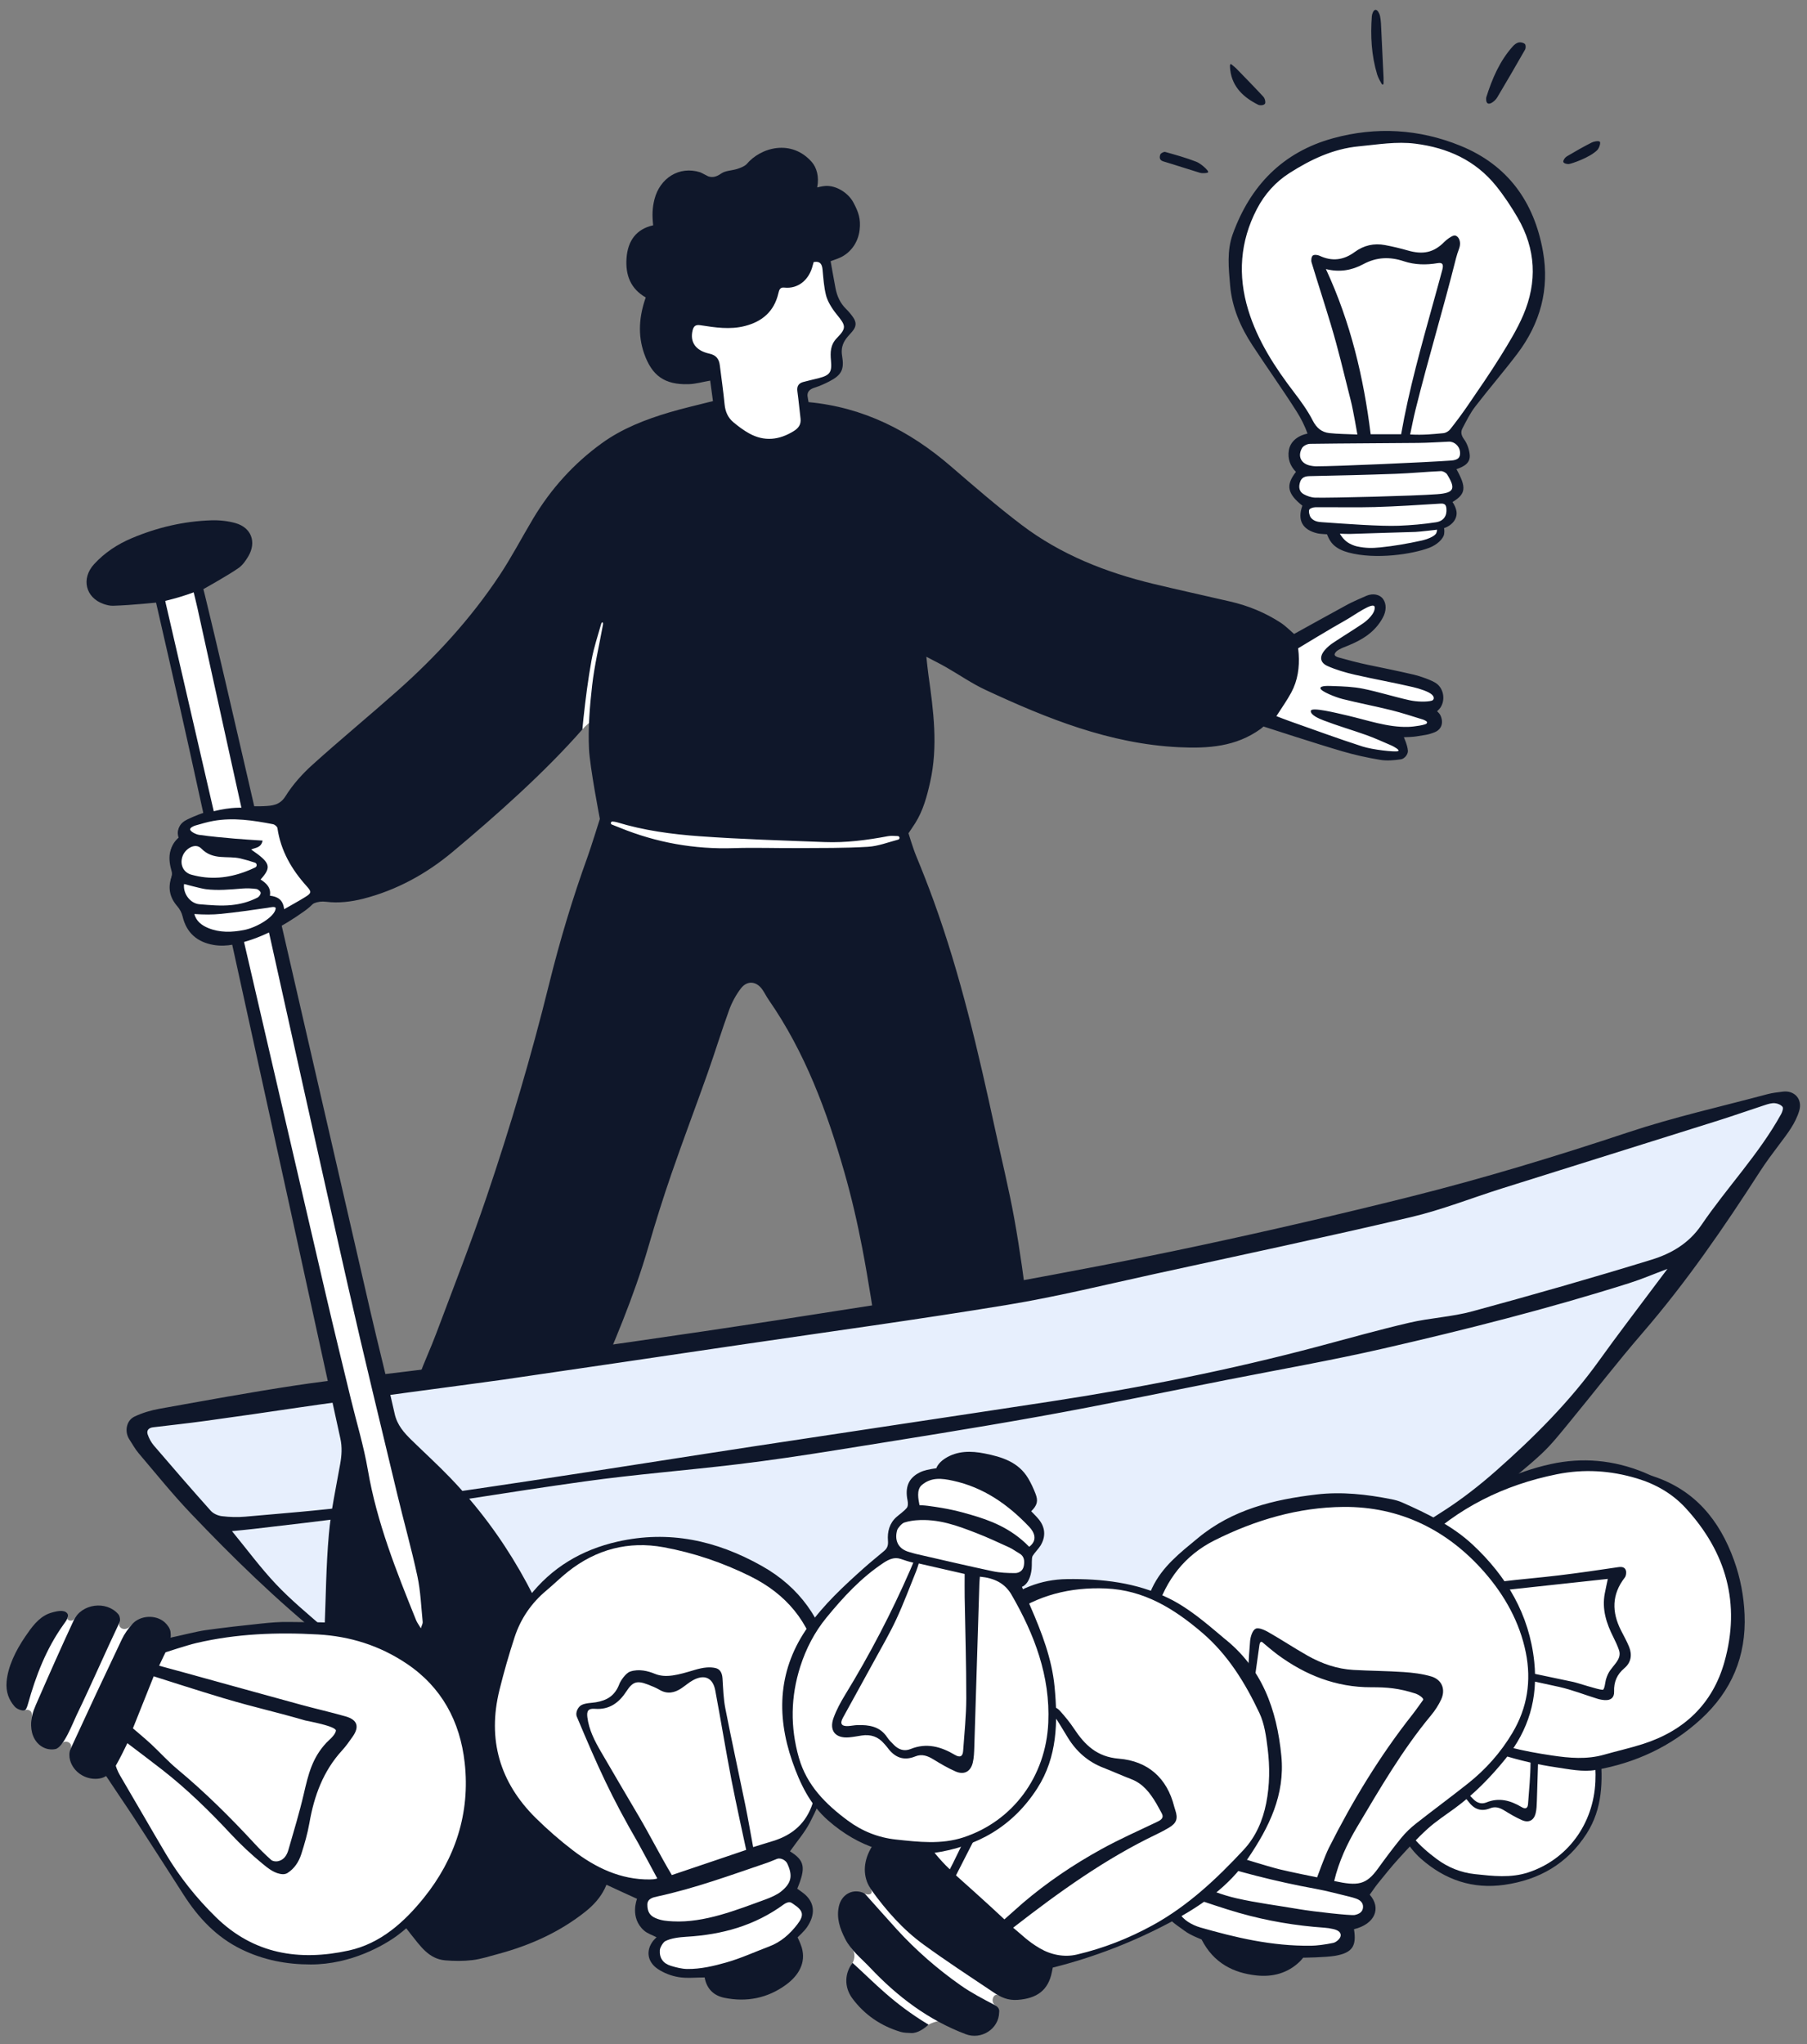 <svg clip-rule="evenodd" fill-rule="evenodd" stroke-linejoin="round" stroke-miterlimit="2" viewBox="0 0 2527 2858" xmlns="http://www.w3.org/2000/svg"><rect x="0" y="0" width="2527" height="2858" fill="#808080" stroke="none"/><g transform="matrix(.815 0 0 .91 37.239 38.003)"><path d="m-45.688-41.739h3099.41v3138.9h-3099.41z" fill="none"/><g fill-rule="nonzero"><g transform="matrix(1.226 0 0 1.098 246.336 185.296)"><path d="m576.948 813.707c-2.377 1.176-5.127-.688-4.904-3.331 1.327-15.714 5.258-58.811 10.63-87.128 6.672-35.166 18.347-66.718 18.347-66.718l10.564 3.058s-11.704 56.647-14.548 75.71c-2.48 16.623-7.136 66.846-7.136 66.846-7.468 5.028-12.954 11.562-12.954 11.562zm176.897-521.764c7.258 1.578 10.456 5.123 11.405 12.643.631 5.006 1.286 10.008 1.94 15.012 1.714 13.1 3.486 26.646 4.79 39.979 1.138 11.635 5.769 20.904 13.766 27.552 8.424 7.002 15.578 12.059 22.515 15.912 9.831 5.462 19.856 8.19 30.021 8.19 12.052 0 24.298-3.838 36.636-11.508 8.672-5.391 12.364-12.372 11.284-21.343-.6-4.987-1.153-10.078-1.688-15.001-.824-7.583-1.676-15.425-2.725-23.136-.79-5.806 1.36-7.613 5.084-8.647 4.233-1.175 8.62-2.217 12.861-3.225 2.806-.659 5.606-1.34 8.401-2.042 18.126-4.602 22.379-10.519 20.684-28.773-1.17-12.604-.373-20.894 7.177-28.599 14.708-15.008 14.557-21.818 3.161-34.886-1.085-1.244-8.755-10.98-9.992-13.083-3.103-5.275-6.033-10.258-7.37-15.509-2.456-9.651-3.387-20.034-4.288-30.075-.145-1.62-.291-3.239-.441-4.854-.424-4.53-1.382-9.566-5.27-12.576-2.875-2.225-6.736-2.908-11.805-2.089l-2.5.404s-1.817 6.124-2.099 7.301c-4.464 18.645-18.749 29.898-35.539 28.004-9.666-1.089-11.521 6.792-12.517 11.027-5.321 22.612-19.678 36.624-43.892 42.838-19.92 5.111-39.366 2.13-59.953-1.026l-.823-.127c-8.53-1.308-13.435 2.001-15.434 10.412-2.043 8.596-1.04 16.452 2.903 22.719 4.522 7.188 12.5 12.067 23.709 14.506zm-45.508 1663.577c-5.027-2.88-10.045-5.77-15.054-8.68-21.353-12.38-43.433-25.17-66.454-35.02-18.594-7.96-38.211-14.13-57.182-20.08-11.254-3.54-22.891-7.19-34.145-11.17-13.707-4.85-26.043-7.33-41.694-3.69-47.724 11.08-93.371 5.69-135.67-16.02l-3.971-2.04s-4.358 7.35-4.408 12.22c-.199 19.53.783 36.29 7.067 51.41 6.032 14.52 15.515 31.9 35.473 37.47 20.564 5.74 41.512 8.65 57.463 10.54 11.477 1.37 23.171 1.91 34.479 2.42 7.955.37 16.18.75 24.206 1.41 16.647 1.38 33.569 2.95 49.934 4.48 17.673 1.64 35.947 3.34 53.951 4.8 19.113 1.54 39.35 2.68 63.685 3.56 2.198.09 4.329.13 6.4.13 8.134 0 15.323-.63 21.834-1.89 5.17-1 13.127-7.1 13.171-12.73.044-5.74-3.596-13.99-9.085-17.12zm697.943-34.26c-2.69-1.79-5.36-3.61-8.03-5.43-8.54-5.84-17.37-11.87-26.75-16.74-54-28.03-112.05-48.65-172.54-61.29-8.96-1.87-14.06 1.62-17.87 5.29-17.6 16.93-40.29 26.04-73.56 29.51-10.57 1.1-21.28.83-32.62.54-5.19-.13-10.54-.26-15.97-.26h-4.63l.67 4.57c.24 1.63.44 3.02.63 4.25.33 2.22.58 3.92.8 5.63 3.59 27.92 14.79 39.95 41.32 44.37 23.5 3.92 43.9 5.86 62.37 5.94 31.38.13 63.05 3.66 93.67 7.07 12.1 1.35 24.62 2.74 36.97 3.91 30.42 2.88 61.56 4.14 89.04 5.26.95.03 1.91.05 2.86.05 9.02 0 17.91-1.63 24.82-3.1 5.06-1.08 8.66-3.84 10.15-7.77 1.57-4.15.57-8.94-2.79-13.48-2.52-3.4-5.48-6.28-8.55-8.32zm333.97-1170.599c-14.09-3.054-28.37-6.193-42.23-9.013-12.87-2.617-26.17-5.322-39.15-8.302-14.94-3.427-26.76-7.173-37.21-11.79-2.66-1.177-5.98-3.213-6.67-6.23-.61-2.666.84-6.225 4.07-10.02 2.87-3.362 6.51-6.519 10.81-9.381 6.17-4.113 12.55-8.181 18.72-12.115 7.61-4.848 15.47-9.862 23.08-15.036 6.77-4.605 19.64-11.355 20.19-23.364 0 0-1.68-11.709-5.56-10.286-8.53 3.13-35 17.826-42.56 22.018-11.12 6.163-22.11 12.921-32.72 19.456-9 5.534-28.01 14.938-37.3 20.24 0 0 1.29 5.204 1.71 11.543 1.33 20.024-1.89 36.957-9.84 51.765-4.11 7.673-8.89 14.884-13.95 22.519-2.24 3.377-4.55 6.871-6.8 10.399l-2.63 4.143 4.59 1.745c1.81.689 3.65 1.401 5.5 2.119 4.08 1.585 8.31 3.224 12.58 4.729 9.08 3.197 18.15 6.431 27.21 9.665 24.57 8.767 49.98 17.832 75.26 25.979 9.81 3.166 35.25 12.264 51.11 7.363 2.4-.743 4.07-2.039 4.82-5.745.74-3.707-10.52-9.638-12.2-10.357-2.7-1.163-5.4-2.335-8.1-3.515-8.89-3.881-18.09-7.895-27.42-11.237-8.46-3.027-17.11-5.861-25.48-8.603-11.38-3.727-23.15-7.58-34.45-11.935-3.8-1.465-7.26-4.525-10.9-7.792 2.78.552 5.56 1.098 8.34 1.644 11.33 2.227 23.05 4.529 34.45 7.177 5.58 1.297 11.26 2.728 16.76 4.111 21.47 5.408 43.67 11 66.78 10.372 6.56-.178 14.69-.434 20.99-1.418 2.8-.438 20.78-3.822 7.13-13.005-1.18-.795-11.96-4.601-15.82-5.81-10.79-3.375-21.95-6.865-33.15-9.642-11.16-2.77-22.57-5.271-33.59-7.69-11.43-2.508-23.25-5.101-34.76-7.984-6.43-1.611-12.59-4.085-19.11-6.705-1.11-.443-2.23-.893-3.36-1.341 2.94-1.204 5.71-2.286 8.11-2.208 12.93.407 27.6.869 41.24 3.647 11.72 2.389 23.55 5.53 34.99 8.569 9.75 2.591 19.84 5.27 29.9 7.495 13.97 3.093 36.35 2.473 39.32-3.086 2.96-5.56-.45-8.798-2.27-10.9-5.37-6.188-5.15-6.706-30.43-12.188zm-1539.908 288.469c-.574 4.05-4.212 6.6-8.909 9.52-6.372 3.96-57.186 34.73-68.235 40.21-5.709 2.83-11.876 4.88-18.533 6.17-8.36 1.62-16.04 2.43-23.191 2.43-10.593 0-20.031-1.78-28.836-5.39-11.975-4.91-19.115-12.16-21.83-22.17l-1.368-5.05s-3.671-12.52-6.37-15.85c-5.237-6.45-7.669-14.61-6.674-22.38l.537-4.18s.4-11.44-1.858-16.1c-2.984-6.15-3.032-13.397-.137-20.396 2.529-6.115 7.873-11.4 13.794-13.965-19.695-16.745-6.832-25.486-.326-28.208 3.104-1.298 6.567-1.808 9.773-2.726 7.172-2.054 14.588-4.178 22.116-5.537 29.125-5.258 57.885-.644 84.845 4.534 3.417.656 8.786 4.39 9.42 8.748 4.032 27.705 16.971 53.36 39.555 78.42 4.132 4.59 6.798 7.9 6.227 11.93zm820.138-80.08c-1.59 0-3.2-.078-4.9-.161-3.85-.188-7.84-.382-11.83.367-35.231 6.607-62.223 9.123-87.527 8.156-10.01-.382-20.022-.75-30.036-1.117-47.412-1.738-96.438-3.536-144.5-6.992-46.154-3.318-82.875-9.523-115.563-19.525-2.032-.622-7.456-1.165-8.208-1.272 0 0-2.539-.38-3.388-.484-1.561-.192-4.611-.581-6.001 4.284s1.398 5.628 2.793 6.196c.855.348 6.204 2.454 7.591 2.999 2.973 1.161 5.939 2.341 8.897 3.539 47.404 19.309 97.119 29.067 147.984 29.066 4.369 0 8.755-.072 13.14-.217 18.086-.595 36.545-.399 54.396-.21 11.327.12 23.04.244 34.573.167 6.758-.041 13.516-.069 20.274-.085 25.793-.075 52.465-.153 78.663-1.741 10.744-.651 21.275-3.798 31.462-6.842 4.47-1.338 9.1-2.722 13.63-3.849 1.93-.481 3.22-2.334 3.01-4.313l-.48-4.398c-.22-2.02-1.95-3.568-3.98-3.568z" fill="#fff"/><path d="m603.211 666.065c-4.665 16.717-10.319 33.254-13.407 50.257-4.905 27.009-8.407 54.312-11.356 81.615-1.006 9.314-1.5 15.77-1.5 15.77-52.644 60.086-120.701 120.455-181.737 171.5-36.697 30.693-78.397 53.553-124.995 65.463-16.614 4.25-34.843 6.44-51.661 4.29-13.429-1.71-21.405 3.53-30.49 9.96-30.198 21.38-62.193 39.11-98.896 46.35-8.917 1.76-18.65 2.1-27.575.57-22.54-3.87-37.834-16.5-43.315-39.76-1.174-4.98-3.921-10.09-7.296-13.96-10.414-11.95-13.43-24.98-8.391-40.04.854-2.55 1.254-5.76.518-8.26-5.071-17.295-5.371-33.387 10.122-45.809-4.141-10.609-.435-18.93 11.174-24.455 19.708-9.38 40.496-15.8 62.134-17.972 14.74-1.48 29.783.344 44.632-.438 11.543-.608 22.216-1.129 30.261-13.995 10.105-16.159 23.362-30.984 37.584-43.808 39.055-35.216 79.684-68.679 119.026-103.585 54.038-47.945 102.654-100.953 142.689-161.229 17.001-25.596 31.281-52.99 47.047-79.418 24.902-41.741 56.935-77.286 96.241-105.709 28.476-20.592 61.121-33.276 94.647-43.227 19.75-5.862 39.905-10.361 60.979-15.756l-3.887-28.661c-10.36 1.779-20.361 4.731-30.432 4.999-33.221.884-51.143-11.625-62.128-43.252-9.01-25.939-6.847-51.906 2.362-78.124-21.204-12.095-28.601-31.321-26.874-55.018 1.796-24.643 13.921-40.724 37.265-45.907-1.541-14.027-1.174-24.549 1.795-36.266 7.572-29.882 34.769-47.147 63.938-37.946 1.815.573 10.137 5.3 11.39 5.721 6.244 2.093 11.726.502 18.166-3.993 5.995-4.185 14.922-3.991 22.338-6.385 4.551-1.469 9.452-3.316 12.93-6.415 19.963-24.093 63.186-35.707 91.557-3.151 6.53 7.494 10.507 20.201 7.479 35.426 0 0 6.899-1.783 11.367-2.067 15.338-.976 32.142 9.734 39.29 23.166 7.188 13.506 10.465 22.785 8.71 38.362-2.083 18.488-13.917 34.378-31.631 40.481-2.916 1.005-8.955 3.257-8.955 3.257s5.086 28.909 6.873 37.991c2.149 10.925 6.473 20.679 14.571 28.653 3.668 3.611 7.077 7.597 9.998 11.83 5.106 7.4 4.558 13.162-1.249 20.032-2.812 3.328-5.916 6.432-8.502 9.922-5.26 7.099-7.195 14.952-5.66 23.885 3.278 19.079-.558 26.9-17.62 35.783-6.735 3.506-13.785 6.626-21.011 8.91-6.713 2.122-10.024 5.606-9.786 11.284.057 1.347 1.515 8.923 1.515 8.923 76.68 7.174 141.395 40.016 198.865 89.553 32.6 28.099 65.18 56.373 99.45 82.348 54.91 41.61 117.92 66.373 184.49 82.413 35.77 8.619 71.75 16.375 107.58 24.73 25.14 5.862 48.82 15.495 70.44 29.637 7.16 4.685 13.23 11.041 18.71 15.703 28.92-15.951 46.67-25.919 75.57-41.629 4.73-2.572 21.09-9.956 26.13-11.989 8.74-3.532 18.18-1.82 22.87 4.745 5.05 7.062 4.51 16.91-.33 25.926-11.04 20.583-29.35 31.526-50.01 39.759-3.77 1.501-7.63 2.908-11.11 4.94-2.35 1.376-4.56 2.489-6.14 5.708s3.34 4.83 5.51 5.434c13.31 3.702 26.67 7.319 40.19 10.119 25.27 5.234 40.07 8.204 65.21 13.983 7.59 1.743 25.62 7.767 31.91 12.682 9.84 7.682 11.95 22.946 5.02 33.321-1.21 1.809-4.68 5.148-4.68 5.148s3.31 3.016 4.33 5.02c5.03 9.832 2.67 20.157-7.77 24.347-10.05 4.033-14.79 3.857-25.62 5.795-3.38.604-13.56 1.175-17.48 1.175 0 0 5.12 10.922 5.67 18.798.38 5.339-4.91 11.43-9.8 12.122-10.21 1.445-19.65 2.251-29.05.71-17.9-2.931-35.73-6.914-53.14-11.994-35.17-10.262-110.11-34.661-110.11-34.661s-1.68 1.686-3.74 3.193c-34.5 25.155-73.73 27.774-114.48 25.808-96.89-4.672-184.59-40.097-270.82-80.205-19.16-8.913-36.74-21.204-55.17-31.737-8.18-4.679-16.66-8.855-27.64-14.654 1.12 9.9 1.82 17.705 2.92 25.453 7.05 49.926 13.66 99.861 2.36 150.057-4.49 19.974-9.8 39.738-20.85 57.296-2.51 3.983-9.44 14.164-9.44 14.164s6.16 20.604 10.94 32.176c8.51 20.607 16.66 41.387 24.27 62.347 37.74 103.91 62.5 211.33 85.89 319.11 9.14 42.11 19.49 84.01 27.13 126.39 7.86 43.64 13.82 87.67 19.24 131.7 5.05 41.08 8.1 82.4 12.4 123.58 2.48 23.8 2.96 47.19-9.53 69.99 9.54 3.93 18.44 7.83 27.5 11.29 35.84 13.69 72.32 25.88 107.37 41.32 23.01 10.13 44.2 24.54 65.75 37.79 6.81 4.19 12.76 10.29 17.97 16.47 8.81 10.48 5.7 23.12-7.18 27.62-8.31 2.91-17.59 4.91-26.31 4.53-42.72-1.86-85.41-4.48-128.1-7.18-44.6-2.81-89.19-5.87-133.76-9.15-13.27-.98-26.7-2.03-39.65-4.9-31.63-7.01-46.49-27.12-44.98-59.44.16-3.32.5-9.23.5-9.23s-3.59-3.56-5.65-5.68c-10.19-10.53-18.13-22.73-22.82-37.23-7.86-24.29-10.79-49.16-13.09-74.39-2.413-26.5-5.871-52.94-9.907-79.25-7.046-45.93-13.934-91.93-22.693-137.56-6.856-35.72-15.067-71.31-25.087-106.26-24.368-85.01-54.879-167.52-105.836-240.96-3.099-4.46-5.505-9.41-8.551-13.91-8.354-12.37-21.497-13.78-30.513-1.89-6.799 8.96-12.424 19.33-16.276 29.91-10.708 29.42-19.841 59.4-30.288 88.91-16.535 46.72-34.153 93.06-50.316 139.9-11.723 33.97-22.519 68.3-32.52 102.82-20.175 69.64-48.616 136.04-77.472 202.31-10.002 22.97-19.694 46.16-31.262 68.34-8.745 16.76-19.839 32.37-30.678 47.95-3.261 4.69-8.549 11.43-8.549 11.43s7.273 2.15 12.765 4.01c26.234 8.87 52.596 17.38 78.998 25.75 31.593 10.01 60.989 24.81 89.08 42.01 9.99 6.11 18.94 14.73 26.563 23.73 13.703 16.18-.087 32-14.091 33.66-9.929 1.17-20.166.95-30.161.12-24.912-2.09-49.773-4.79-74.638-7.41-29.711-3.12-59.366-6.85-89.119-9.48-17.884-1.59-35.902-1.82-53.87-2.23-22.342-.52-44.596-.92-66.286-7.58-51.781-15.9-65.391-63.52-58.166-103.95.238-1.33 1.38-6.6 1.38-6.6s-2.474-1.38-3.473-2.31c-14.471-13.41-18.892-30.27-17.249-49.04 2.736-31.27 14.392-60.18 25.049-89.24 7.492-20.43 16.763-40.2 24.398-60.58 23.845-63.66 48.736-126.97 70.553-191.32 33.141-97.75 62.448-196.75 87.23-296.98 14.982-60.6 32.862-120.23 54.105-178.889 4.723-13.041 17.046-52.6 17.046-52.6s-14.006-72.436-15.204-98.029c-1.379-29.452 1.042-59.307 4.397-88.691 3.166-27.724 9.707-55.061 14.692-82.582 1.158-4.689.295-5.28.042-5.553-.807-.873-1.86 1.169-2.069 1.92zm297.417-506.23c-.464 1.602-.974 3.128-1.347 4.687-4.776 19.945-20.26 33.261-39.878 31.048-6.037-.681-7.123 3.498-8.175 7.968-5.915 25.138-22.184 39.482-46.792 45.796-20.99 5.386-41.694 2.096-62.377-1.074-6.9-1.058-9.517 1.41-10.936 7.383-3.867 16.266 4.301 28.2 23.571 32.391 9.327 2.028 13.425 7.346 14.523 16.051 2.317 18.36 4.942 36.69 6.742 55.101.988 10.109 4.748 18.553 12.342 24.865 6.863 5.705 14.122 11.17 21.9 15.492 21.346 11.859 42.293 9.407 62.602-3.218 6.563-4.08 10.402-9.345 9.424-17.468-1.526-12.685-2.684-25.418-4.406-38.076-.932-6.847 1.445-11.227 7.978-13.041 7.061-1.96 14.242-3.485 21.348-5.29 16.171-4.106 19.197-8.251 17.686-24.527-1.078-11.613-.98-22.295 8.303-31.768 14.003-14.288 12.339-17.521-.456-33.265-6.873-8.456-12.708-18.35-14.764-26.427-2.931-11.518-3.721-23.63-4.836-35.543-.7-7.482-2.705-12.664-12.454-11.089zm-544.316 1704.585s-2.471 6.39-2.818 11.1c-1.252 17 .373 29.38 7.027 45.4 6.634 15.97 15.74 30.37 32.854 35.15 18.497 5.16 37.743 8.15 56.861 10.42 19.39 2.3 39.053 2.2 58.542 3.81 34.645 2.86 69.229 6.48 103.878 9.28 21.129 1.71 42.323 2.78 63.509 3.56 9.106.33 18.432.03 27.328-1.7 3.953-.76 9.907-5.73 9.931-8.83.036-4.63-3.17-11.4-7.068-13.62-26.652-15.21-52.994-31.47-81.099-43.5-29.413-12.59-60.823-20.45-91.087-31.15-13.088-4.63-24.715-6.99-39.455-3.57-47.155 10.96-93.549 6.67-138.402-16.35zm702.628 12.46c.67 4.6 1.1 7.26 1.44 9.94 3.26 25.39 12.69 36.72 38.01 40.94 20.35 3.39 41.13 5.79 61.72 5.88 44.03.18 87.38 6.87 131 11 29.52 2.79 59.2 4.04 88.83 5.24 8.86.36 17.96-1.1 26.69-2.96 8.04-1.72 9.92-8.28 4.97-14.96-2.07-2.8-4.66-5.45-7.54-7.37-11.33-7.55-22.38-15.71-34.41-21.95-54.32-28.2-111.53-48.39-171.51-60.92-6.62-1.39-10.54.65-14.28 4.25-21.23 20.43-47.94 27.69-75.92 30.61-15.81 1.65-31.93.3-49 .3zm706.78-1103.315c2.12-.593 4.8-3.86.39-8.266-4.4-4.405-17.51-8.582-26.77-10.743-27-6.304-54.34-11.109-81.37-17.311-12.9-2.962-25.85-6.697-37.92-12.029-10.97-4.844-11.9-13.279-4.03-22.505 3.3-3.873 7.38-7.285 11.63-10.115 13.82-9.201 28.04-17.792 41.77-27.129 5.84-3.973 17.44-14.219 16.33-22.837s-29.36 12.076-40.07 18.011c-20.45 11.334-67.14 39.718-67.14 39.718s.52 2.249.88 7.757c1.25 18.808-1.32 37.19-10.3 53.922-6.11 11.374-13.74 21.926-20.9 33.174 5.82 2.213 11.86 4.654 17.99 6.815 34.08 12.001 67.99 24.528 102.36 35.61 14.52 4.68 44.97 7.894 49.52 6.629 4.54-1.265-6.75-7.098-8.58-7.885-11.71-5.025-23.32-10.373-35.3-14.663-19.91-7.129-40.3-12.972-60.02-20.571-6.65-2.565-18.61-7.704-17.77-13.381.83-5.677 35.39 2.923 52 6.782 27.26 6.332 55.61 16.484 84.03 15.711 9.18-.25 24.74-2.859 25.97-4.732.99-1.485 1.97-2.635-4.62-5.407-14.82-4.512-29.54-9.46-44.55-13.185-22.69-5.628-45.69-9.997-68.36-15.677-9.74-2.441-30.48-10.667-31.03-14.93-.56-4.263 12.82-3.358 17.76-3.202 14.01.441 28.24.94 41.91 3.726 21.84 4.45 43.19 11.259 64.96 16.078 10.5 2.323 24.27 2.58 31.23.634zm-1605.765 288.595c10.67-6.1 20.2-11.22 29.367-16.91 9.22-5.72 9.043-7.35 1.821-15.36-20.831-23.12-35.97-49.119-40.541-80.528-.308-2.115-3.81-4.933-6.216-5.395-27.569-5.294-55.31-9.593-83.38-4.525-8.415 1.519-16.654 4.011-24.919 6.358-2.217.63-8.392 3.197-7.088 6.106s8.037 6.266 12.413 6.889c16.397 2.337 32.932 3.769 49.442 5.23 12.849 1.137 25.738 1.812 39.053 2.722-2.057 10.284-10.141 9.72-15.978 12.428 27.008 18.405 28.902 24.255 13.135 41.695 8.213 5.14 14.846 11.41 13.059 22.49 10.642 1.25 18.328 5.36 19.832 18.8zm456.862-117.949c-.332 1.084.232 2.256 1.287 2.673 3.741 1.474 7.489 2.934 11.213 4.451 51.137 20.829 104.183 30.375 159.484 28.556 29.659-.976 59.382.155 89.074-.046 32.918-.222 65.898.171 98.722-1.818 14.238-.863 28.193-6.34 42.263-10.042 1.2-.31 2-1.463 1.87-2.694l-.01-.044c-.13-1.232-1.16-2.191-2.39-2.236-4.66-.152-9.38-.662-13.85.176-29.232 5.483-58.653 9.358-88.41 8.222-58.246-2.224-116.551-3.937-174.669-8.116-39.259-2.823-78.485-8.074-116.447-19.69-1.858-.569-3.844-.721-5.814-.924-1.037-.111-2.016.535-2.323 1.532zm-497.248 59.919c2.919-1.38 2.734-5.659-.322-6.703l-.047-.016c-6.626-2.204-13.352-4.18-20.149-5.785-18.13-4.282-38.099 3.058-54.651-13.838-8.286-8.458-21.762 0-25.767 9.682-4.832 11.68.266 23.39 11.634 26.6 26.284 7.43 51.375 5 76.18-4.36 4.448-1.68 8.825-3.54 13.121-5.58zm-84.901 64.72c2.693 9.94 10.221 15.72 19.486 19.52 16.204 6.63 33.061 5.97 49.749 2.73 17.984-3.49 42.972-18.42 44.259-29.87.428-3.81-7.892-1.52-11.012-1.07-22.547 3.26-43.436 6.3-65.25 8.48-11.991 1.19-23.289 1.12-37.233.21zm-14.305-41.72c-1.716 13.39 8.693 27.1 21.457 28.12 14.857 1.19 29.973 2.65 44.681 1.13 12.389-1.28 23.864-4.08 36.432-10.44 1.965-.99 4.587-4.63 4.294-6.7-.292-2.06-3.691-4.91-6.022-5.22-6.38-.86-12.959-1.13-19.38-.63-17.051 1.33-34.096 3.04-50.904.94-7.764-.97-27.768-6.69-30.557-7.2z" fill="#0f172a"/></g><g transform="matrix(1.229 0 0 1.099 171.497 1635.06)"><path d="m2315.18 19.03c-3.15-4.105-9.08-6.302-13.56-6.657-5.14-.409-10.24 1.083-15.04 2.646-9.27 3.023-18.65 6.198-27.72 9.269-12.43 4.206-25.27 8.556-37.98 12.562-52.28 16.488-105.46 33.177-156.89 49.317-47.45 14.891-96.51 30.289-144.75 45.49-14.3 4.506-28.73 9.452-42.67 14.235-27.6 9.462-56.13 19.246-84.77 25.975-94.27 22.145-190.51 43.05-283.59 63.268-24.05 5.225-48.11 10.449-72.15 15.7-17.91 3.91-36.08 8.017-53.66 11.988-50.07 11.312-101.84 23.009-153.2 31.475-89.06 14.681-179.92 27.816-267.793 40.518-35.45 5.125-72.106 10.423-108.144 15.751l-57.451 8.499c-89.047 13.176-181.125 26.801-271.72 39.961-19.937 2.896-40.315 5.284-60.023 7.594-7.937.931-90.389 10.802-107.848 13.486-37.303 5.735-75.876 11.666-113.835 17.334-44.401 6.63-88.838 13.015-133.309 19.157-16.488 2.276-33.322 4.237-49.602 6.133-7.683.896-15.366 1.79-23.044 2.72-4.527.548-8.063 2.512-9.957 5.529-1.213 1.933-2.329 5.199-.761 9.787 2.141 6.262 5.465 12.218 9.362 16.771 21.696 25.349 50.335 58.628 79.473 91.24 2.086 2.335 76.086 86.764 91.293 102.867 17.17 18.183 36.441 34.821 55.077 50.912 3.857 3.33 7.711 6.658 11.548 9.999 23.747 20.679 50.588 36.972 79.779 48.425 5.104 2.005 10.206 4.016 15.306 6.032 19.667 7.769 40.004 15.802 60.29 23.006 19.244 6.835 38.545 12.69 57.366 17.4 44.778 11.208 91.132 12.793 135.96 14.327 5.014.171 10.027.343 15.038.527 27.795 1.022 56.232 1.536 85.53 1.536 52.854 0 108.505-1.669 168.211-5.025 6.091-.342 12.183-.677 18.275-1.012 36.339-1.997 73.915-4.063 110.749-7.763 40.98-4.117 82.52-9.407 122.68-14.522 14.31-1.821 29.09-3.705 43.64-5.508 87.66-10.865 176.7-28.576 264.64-52.642 69.87-19.123 160.76-47.389 244.03-96.647 53.48-31.635 102.15-61.787 148.78-92.18 23.65-15.411 47.75-33.927 71.63-55.032 62.84-55.527 108.88-104.808 144.88-155.092 18.25-25.491 37.43-50.991 55.98-75.652 8.18-10.873 16.63-22.116 24.9-33.215 3.04-4.074 6.1-8.14 9.16-12.197l5.22-6.921c1.07-1.421 77.14-102.051 92.25-121.372 23.54-30.108 47.87-61.241 66.85-95.626.54-.978 5.17-9.692 1.57-14.37z" fill="#e7effd"/><path d="m717.222 881.359c-56.367-2.269-112.888-2.64-169.066-7.221-101.538-8.279-192.648-45.079-271.968-109.078-66.702-53.818-127.966-113.693-186.97-175.747-25.479-26.796-48.703-55.75-72.66-83.97-4.886-5.755-8.465-12.619-12.655-18.966-7.066-10.703-4.456-26.398 7.201-31.949 10.869-5.175 22.866-8.755 34.752-10.887 63.22-11.34 126.413-22.981 189.906-32.602 53.297-8.077 107.005-13.423 160.507-20.166 67.29-8.48 134.611-16.744 201.817-25.852 69.353-9.399 138.627-19.414 207.857-29.688 68.414-10.153 136.762-20.768 205.077-31.545 69.66-10.986 139.46-21.275 208.81-33.931 93.18-17.001 186.28-34.622 278.87-54.483 97.92-21 195.53-43.622 292.66-67.96 102.94-25.793 204.44-56.66 305.21-90.243 63.57-21.184 129.31-35.857 194.13-53.251 7.06-1.895 14.45-2.67 21.73-3.597 16.4-2.088 27.6 10.673 22.92 26.536-5.26 17.849-16.59 32.267-27.58 46.879-9.48 12.602-18.97 25.256-27.49 38.508-50.29 78.241-102.83 154.756-163.75 225.356-35.06 40.633-67.84 83.233-101.93 124.71-12.45 15.15-24.66 30.772-38.91 44.108-19.43 18.172-40.36 34.797-61.26 51.307-41.16 32.505-85.1 60.827-131.44 85.408-4.33 2.295-8.86 4.41-12.69 7.387-63.27 49.157-135.34 81.006-210.47 106.618-98.19 33.469-199 56.648-300.92 75.254-103.28 18.856-207.48 30.244-312.126 38.107-76.404 5.741-152.845 10.117-229.559 10.956zm1434.088-633.367c-19.35 7.267-36.35 14.542-53.89 20.09-112.7 35.643-227.23 64.696-342.34 91.158-72.35 16.632-145.58 29.438-218.44 43.826-87.37 17.25-174.56 35.472-262.19 51.225-94.37 16.963-189.11 31.848-283.78 47.055-45.708 7.342-91.526 14.217-137.482 19.749-71.113 8.561-142.624 14.088-213.536 23.982-107.318 14.974-214.205 33.017-321.402 48.899-46.812 6.935-93.934 11.784-140.924 17.5-9.57 1.164-19.185 1.966-30.182 3.077 20.958 25.557 39.85 51.302 61.608 74.343 20.518 21.727 43.744 40.96 66.344 60.641 23.394 20.372 49.669 36.361 78.613 47.717 25.089 9.844 50.086 19.976 75.474 28.993 18.693 6.64 37.756 12.473 56.998 17.289 49.274 12.333 99.817 12.884 150.174 14.737 84.512 3.109 168.971 1.257 253.369-3.486 42.982-2.415 86.037-4.46 128.846-8.761 55.52-5.578 110.84-13.155 166.23-20.02 89.3-11.068 177.29-28.78 264.08-52.53 84.56-23.141 167.21-51.369 243.05-96.232 50.16-29.67 99.81-60.273 148.63-92.088 25-16.294 48.79-34.903 71.17-54.679 52.96-46.804 102.88-96.61 144.27-154.422 26.33-36.773 53.9-72.654 80.93-108.928 4.37-5.875 8.8-11.712 14.38-19.134zm-1908.331 193.403c-44.415 6.634-88.867 13.021-133.353 19.163-24.184 3.338-48.472 5.927-72.712 8.862-6.032.73-9.347 4.394-7.414 10.05 1.885 5.513 4.836 11.048 8.616 15.464 26.208 30.621 52.564 61.122 79.417 91.175 3.596 4.025 10.056 6.886 15.521 7.548 10.749 1.303 21.818 1.66 32.601.693 50.99-4.574 102.104-8.375 152.844-14.981 82.6-10.752 165.007-23.056 247.38-35.467 103.921-15.657 207.696-32.276 311.589-48.125 137.332-20.95 274.742-41.365 412.072-62.366 125.57-19.204 250.03-43.982 372.85-76.646 42.91-11.41 85.65-23.539 128.87-33.601 28.86-6.72 59.07-8.062 87.58-15.826 83.72-22.794 167.19-46.618 250.11-72.16 27.37-8.433 52.11-22.49 69.81-48.551 35.76-52.64 80.37-99.017 111.35-155.163 1.63-2.959 3.3-8.179 1.9-10-2.19-2.852-6.9-4.805-10.71-5.107-4.41-.35-9.14 1.047-13.48 2.463-21.95 7.161-43.72 14.898-65.74 21.842-100.51 31.7-201.12 63.129-301.64 94.807-42.59 13.422-84.39 30.108-127.73 40.289-118.26 27.78-237.11 53.065-355.8 78.982-68.91 15.047-137.54 32.041-207.06 43.502-125.03 20.611-250.632 37.744-376.003 56.279-109.717 16.221-219.423 32.517-329.18 48.461-29.172 4.238-226.254 30.135-281.691 38.412z" fill="#0f172a"/></g><g transform="matrix(.968 0 0 .87 2330.79 2365.44)"><path d="m262.236 4.028c-12.37 0-22.736 2.852-31.815 8.644-8.598 5.485-10.461 11.193-10.536 11.433-.426 1.512-1.682 2.582-3.235 2.817-9.608 1.458-16.347 2.633-22.228 5.577-13.776 6.895-18.344 17.628-14.813 34.801.44 2.142 1.604 9.456-1.896 13.676-2.986 3.6-6.61 6.491-10.115 9.288-1.661 1.325-3.229 2.576-4.735 3.899-8.084 7.098-11.676 17.091-10.675 29.7.646 8.132-1.35 13.351-6.888 18.012-2.983 2.51-5.985 4.999-8.987 7.488-6.514 5.401-13.25 10.985-19.641 16.687-28.248 25.2-55.401 50.346-77.105 80.858-38.31 53.856-45.624 116.036-21.736 184.813 9.423 27.132 22.647 57.994 49.273 81.183 35.43 30.857 74.96 46.406 117.799 46.407 8.622 0 17.372-.629 26.256-1.89 62.716-8.904 110.818-38.733 142.971-88.658 28.32-43.973 28.113-93.1 23.67-139.637-3.843-40.26-19.281-78.355-33.45-110.901-4.012-9.249-8.018-18.5-12.017-27.755-.479-1.107-.536-2.348.023-3.417.552-1.055 1.443-1.785 2.603-2.034.796-.28 8.663-3.496 10.693-21.511.216-1.917.227-4.524.237-7.045.026-6.218.151-10.182 1.677-12.785 1.261-2.151 3.557-4.942 5.987-7.898 2.042-2.483 4.153-5.05 5.106-6.625 6.847-11.313 6.065-22.202-2.325-32.365-2.005-2.429-4.26-4.738-6.647-7.183-1.193-1.215-2.375-2.44-3.547-3.675-1.472-1.559-1.442-4.039.068-5.562 7.456-7.521 8.499-11.723 5.073-20.437-3.181-8.09-6.417-14.859-9.892-20.693-13.321-22.36-36.188-28.552-58.469-32.977-7.482-1.486-14.347-2.235-20.684-2.235z" fill="#fff"/><path d="m349.048 83.187c3.693 3.912 7.263 7.294 10.369 11.057 9.419 11.41 10.342 24.295 2.662 36.982-2.248 3.714-8.905 10.79-11.065 14.475-1.743 2.974-.748 12.557-1.39 18.255-2.485 22.054-13.622 24.927-13.622 24.927s9.309 21.535 12.013 27.746c15.697 36.057 30.019 72.879 33.765 112.118 4.694 49.168 3.952 98.334-24.289 142.183-34.23 53.151-84.021 81.686-145.772 90.453-56.106 7.965-104.895-8.579-147.244-45.461-25.563-22.263-39.658-51.887-50.425-82.887-22.971-66.14-19.279-130.056 22.256-188.445 21.861-30.732 49.599-56.453 77.702-81.524 9.345-8.337 19.128-16.183 28.714-24.25 4.595-3.867 6.017-7.83 5.477-14.636-.964-12.137 2.014-24.234 12.023-33.022 4.83-4.241 10.368-7.86 14.41-12.734 1.857-2.24 1.738-7 1.056-10.317-3.772-18.343 1.129-31.269 16.941-39.183 6.362-3.185 13.341-4.426 23.419-5.955 0 0 2.015-7.158 12.22-13.668 17.098-10.908 36.34-10.751 55.43-6.96 24.128 4.792 47.397 11.808 61.125 34.853 4.01 6.731 7.307 13.973 10.179 21.277 4.103 10.436 2.505 16.183-5.955 24.717zm-165.316 71.912c-6.7-1.4-12.151-3.398-17.768-5.246-8.853-2.914-16.589.633-24.122 5.624-31.303 20.739-56.387 47.903-79.933 76.625-16.579 20.224-28.485 43.135-36.495 68.021-13.657 42.435-14.335 85.077-2.063 127.979 11.025 38.545 37.466 64.879 68.49 87.828 20.212 14.951 42.837 23.923 67.588 26.571 31.657 3.388 63.562 7.192 94.791-3.082 69.024-22.709 115.404-85.086 118.737-160.428 2.886-65.227-19.489-123.539-51.4-178.777-9.386-16.248-23.918-23.563-44.449-25.509-.278 2.664-.68 7.334-.754 9.73-2.371 76.245-4.679 152.491-7.121 228.734-.234 7.311-.442 14.801-2.148 21.848-3.056 12.621-12.329 17.413-24.275 12.152-10.629-4.68-20.784-10.591-30.698-16.69-8.097-4.981-16.185-8.126-25.417-4.346-16.533 6.769-29.09 1.544-39.124-12.222-1.44-1.975-3.189-3.723-4.775-5.593-8.323-9.813-18.918-13.287-31.484-11.35-5.921.913-11.826 2.078-17.785 2.574-19.008 1.583-28.109-9.394-21.543-27.363 4.073-11.147 9.842-21.85 16.07-32.004 34.517-56.275 65.023-114.616 91.452-175.1 1.382-3.163 2.695-6.357 4.226-9.977zm7.668 1.117c-1.411 4.245-2.26 7.382-3.477 10.369-9.216 22.619-17.701 45.582-28.008 67.695-9.299 19.95-20.501 39.022-31.071 58.368-14.477 26.498-29.191 52.866-43.714 79.339-4.595 8.376-2.181 12.214 7.295 11.733 4.343-.22 8.654-1.219 12.995-1.337 16.314-.445 31.541 1.752 41.633 16.973 2.679 4.04 6.285 7.52 9.748 10.973 6.537 6.518 14.413 9.034 23.162 5.499 22.328-9.022 42.559-3.37 62.067 8.195 6.934 4.11 10.992 2.492 11.552-5.403 1.745-24.637 4.384-49.297 4.418-73.951.065-47.083-1.465-94.167-2.251-141.252-.18-10.77-.027-21.547-.027-32.504l-64.322-14.698zm-3.794-60.389c-3.387.273-10.166 1.104-16.489 3.152-3.448 1.117-9.072 7.542-9.971 10.583-3.514 11.884-.754 25.869 17.045 30.73 3.146.859 6.249 1.903 9.425 2.626 35.753 8.144 71.45 16.55 107.317 24.157 10.218 2.168 20.937 2.624 31.425 2.614 5.757-.006 11.098-3.308 12.299-9.995 1.263-7.035.837-13.607-6.463-17.686-4.745-2.652-9.125-6.045-14.042-8.283-15.332-6.979-30.627-14.122-46.332-20.178-25.97-10.014-52.756-20.257-84.214-17.72zm158.59 37.087c12.602-9.452 6.728-20.899.123-27.853-29.803-31.381-64.181-55.427-107.272-64.672-14.993-3.217-30.04-5.264-43.416 6.126-7.869 6.701-4.619 20.402-3.211 28.159 0 0 6.421.218 11.509.88 28.522 3.707 43.507 7.581 61.383 12.804 24.343 7.112 54.753 17.591 80.885 44.556z" fill="#0f172a"/></g><g transform="matrix(1.226 0 0 1.098 102.792 757.515)"><path d="m474.465 1541.14c-.607-5.94-1.111-12.03-1.599-17.93-1.267-15.31-2.576-31.13-5.844-46.41-5.057-23.64-11.16-47.42-17.063-70.42-3.743-14.59-7.613-29.67-11.172-44.55-5.248-21.93-10.521-43.85-15.793-65.78-17.61-73.24-35.819-148.96-52.757-223.65-35.863-158.142-71.592-319.1-106.144-474.758l-11.846-53.362c-20.738-93.401-41.64-188.408-61.854-280.286-10.414-47.337-20.828-94.674-31.266-142.006-1.065-4.83-2.234-9.6-3.472-14.65-.592-2.413-1.198-4.886-1.813-7.449-.429-1.792-2.045-3.067-3.888-3.067-.403 0-.803.061-1.188.181l-39.278 12.192c-1.877.582-3.061 2.466-2.771 4.41.125.842.227 1.633.325 2.388.211 1.632.41 3.174.773 4.749l14.593 63.271c18.03 78.182 36.674 159.026 55.094 238.521 49.978 215.692 101.657 438.728 153.824 663.136 8.394 36.11 17.279 72.73 25.871 108.15 2.9 11.95 5.8 23.9 8.688 35.86 2.616 10.83 5.494 21.79 8.276 32.38 5.783 22.02 11.763 44.78 15.642 67.43 12.823 74.87 40.774 144.13 67.805 211.1 1.009 2.5 2.441 4.73 4.1 7.3.835 1.3 1.783 2.77 2.787 4.45.721 1.2 2.027 1.94 3.432 1.94 1.753 0 3.311-1.15 3.825-2.83.45-1.46.917-2.69 1.328-3.78.869-2.28 1.619-4.26 1.386-6.53z" fill="#fff"/><path d="m333.306 1546.64c1.62-38.89 1.943-83.34 5.809-127.48 2.909-33.2 10.111-66.05 15.928-98.97 2.107-11.92 2.844-23.43.204-35.43-23.214-105.53-46.047-211.15-69.19-316.702-47.379-216.087-94.847-432.154-142.35-648.214-13.626-61.978-46.402-204.61-46.402-204.61l-18.354 1.687c-13.807 1.269-27.659 2.206-41.512 2.703-4.493.161-9.249-.976-13.549-2.479-25.334-8.855-31.763-35.604-13.263-55.787 14.771-16.115 32.735-27.89 52.82-36.354 35.506-14.962 72.543-23.67 111.043-24.939 11.27-.371 23.049.851 33.881 3.887 22.254 6.238 29.811 26.492 18.077 46.407-3.541 6.009-7.88 12.262-13.41 16.244-13.129 9.453-49.517 29.74-49.517 29.74s1.728 6.744 2.279 8.998c15.831 64.702 40.819 172.876 60.761 259.422 57.013 247.43 113.751 494.923 170.772 742.347 11.001 47.74 23.338 95.17 33.907 143 3.493 15.81 12.96 26.39 23.627 36.82 18.077 17.69 36.814 34.73 54.323 52.95 76.612 79.74 128.794 173.82 162.561 278.64 24.848 77.14 45.509 155.29 58.085 235.44 1.056 6.72 2.13 13.47 2.677 20.25 2.465 30.53-10.958 53.9-33.987 72.27-36.378 29.01-78.001 47.55-122.694 59.56-11.838 3.18-23.66 7.07-35.743 8.52-12.571 1.51-25.529 1.41-38.175.33-23.224-1.98-35.079-20.63-47.874-36.38-20.903-25.72-36.328-55.04-49.499-85.36-35.788-82.36-58.332-168.24-66.133-257.77-2.41-27.67-3.24-55.47-5.103-88.74zm-223.113-1433.827c.39 2.614 1.042 4.958 1.519 7.029 23.208 100.601 46.381 201.21 69.686 301.788 51.221 221.058 102.445 442.115 153.824 663.14 11.175 48.07 22.965 95.99 34.55 143.97 8.054 33.35 18.194 66.34 23.972 100.07 12.578 73.44 39.95 141.84 67.572 210.28 1.333 3.31 3.636 6.22 6.61 11.19 1.347-4.4 2.773-6.65 2.56-8.73-2.182-21.35-2.909-43.03-7.376-63.91-8.244-38.54-19.038-76.53-28.214-114.87-23.076-96.45-46.63-192.78-68.561-289.49-39.894-175.914-78.894-352.035-117.993-528.132-31.245-140.72-62.079-281.532-93.121-422.297-1.564-7.093-3.374-14.132-5.269-22.027-13.859 5.063-24.296 8.168-39.759 11.99z" fill="#0f172a"/></g><g transform="matrix(1.23 0 0 1.105 245.109 1199.04)"><path d="m200.342 118.151c-.574 4.045-4.212 6.598-8.909 9.515-6.372 3.957-57.186 34.733-68.235 40.208-5.709 2.829-11.876 4.878-18.533 6.169-8.36 1.622-16.04 2.438-23.191 2.438-10.593 0-20.031-1.788-28.836-5.395-11.975-4.905-19.115-12.158-21.83-22.172l-1.368-5.046s-3.671-12.521-6.37-15.847c-5.237-6.454-7.669-14.611-6.674-22.379l.537-4.188s.4-11.442-1.858-16.098c-2.984-6.152-3.032-13.396-.137-20.395 2.529-6.115 7.873-11.4 13.794-13.965-19.695-16.745-6.832-25.486-.326-28.208 3.104-1.298 6.567-1.808 9.773-2.726 7.172-2.054 14.588-4.178 22.116-5.537 29.125-5.258 57.885-.644 84.845 4.534 3.417.656 8.786 4.39 9.42 8.748 4.032 27.705 16.971 53.357 39.555 78.423 4.132 4.586 6.798 7.894 6.227 11.924z" fill="#fff"/><path d="m165.686 15.485c-9.379-10.628-25.681-15.789-34.514-15.323-14.848.782-29.892-1.042-44.632.438-21.638 2.172-42.425 8.593-62.133 17.972-11.609 5.525-15.314 13.846-11.174 24.455-15.493 12.422-15.193 28.514-10.122 45.805.735 2.509.336 5.711-.519 8.266-5.039 15.061-2.022 28.09 8.391 40.039 3.375 3.872 6.122 8.982 7.295 13.964 5.48 23.256 20.774 35.886 43.314 39.752 8.925 1.531 18.658 1.194 27.575-.565 36.704-7.242 68.698-24.974 98.896-46.351 9.085-6.431 25.693-19.781 21.822-37.788-3.892-18.108-34.608-79.794-44.201-90.664zm-147.052 51.003c4.005-9.682 17.481-18.14 25.767-9.682 16.553 16.896 36.521 9.556 54.651 13.838 6.797 1.605 13.522 3.581 20.148 5.785l.046.016c3.056 1.044 3.241 5.32.322 6.701-4.296 2.039-8.673 3.902-13.121 5.585-24.805 9.352-49.896 11.788-76.18 4.358-11.368-3.213-16.466-14.92-11.634-26.601zm1.729 39.661c2.789.512 22.793 6.225 30.558 7.196 16.808 2.102 33.853.388 50.903-.941 6.422-.5 13-.228 19.38.632 2.331.314 5.729 3.16 6.022 5.222.293 2.07-2.329 5.708-4.293 6.702-12.568 6.356-24.043 9.161-36.432 10.439-14.708 1.517-29.824.061-44.681-1.13-12.764-1.023-23.173-14.727-21.457-28.119zm83.539 63.968c-16.688 3.237-33.545 3.905-49.749-2.732-9.265-3.795-16.793-9.582-19.486-19.517 13.943.909 25.242.982 37.233-.214 21.813-2.175 42.702-5.219 65.25-8.471 3.12-.45 11.44-2.746 11.012 1.067-1.287 11.453-26.275 26.379-44.259 29.868zm85.42-45.849c-9.168 5.693-18.697 10.804-29.368 16.914-1.504-13.445-9.189-17.551-19.832-18.805 1.788-11.083-4.846-17.352-13.059-22.488 15.767-17.442 13.874-23.292-13.135-41.697 5.837-2.708 13.921-2.144 15.978-12.428-13.314-.911-26.204-1.585-39.053-2.722-16.51-1.461-33.045-2.893-49.442-5.23-4.376-.624-11.108-3.98-12.413-6.89s4.871-5.477 7.087-6.106c8.265-2.347 16.505-4.838 24.919-6.358 28.07-5.068 55.811-.769 83.38 4.525 2.406.462 5.908 3.28 6.216 5.396 4.572 31.408 19.71 57.404 40.542 80.524 7.221 8.016 7.399 9.638-1.821 15.364z" fill="#0f172a"/></g><g transform="matrix(1.225 0 0 1.097 1944.33 -26.678)"><path d="m317.224 173.612c-24.26 0-48.707 3.351-73.231 10.062-66.462 18.185-112.88 62.513-137.964 131.752-7.733 21.345-5.739 44.251-3.81 66.403l.337 3.892c2.331 27.207 12.344 54.002 30.614 81.919 8.745 13.363 17.889 26.807 26.732 39.808 11.731 17.247 23.862 35.082 35.25 53.005 3.851 6.062 10.995 18.253 15.573 31.799.14.413.211.846.211 1.282 0 1.902-1.357 3.553-3.222 3.922-12.809 2.542-21.395 10.081-22.969 20.168-1.582 10.141 1.411 19.111 8.898 26.663 1.414 1.427 1.545 3.709.304 5.288-13.152 16.727-11.291 26.082 8.299 41.708 1.332 1.063 1.846 2.866 1.273 4.471-3.224 9.038-3.332 16.414-.322 21.922 3.034 5.551 9.382 9.481 18.867 11.679 2.047.474 8.722.941 12.449 1.124 1.662.082 3.107 1.192 3.614 2.777.022.07 2.514 7.655 7.459 12.608 4.537 4.544 10.962 7.896 19.643 10.248 37.581 10.179 88.438 2.135 110.976-6.506 9.984-3.828 17.457-11.407 18.173-16.084.599-3.915-.054-6.651-.061-6.679-.498-2.026.637-4.127 2.618-4.784 8.911-2.953 17.192-10.788 14.316-21.012-1.568-5.574-4.37-9.241-4.398-9.277-.7-.906-.981-2.07-.771-3.196.21-1.124.892-2.106 1.872-2.696 15.791-9.445 18.086-15.562 4.156-40.6-.33-.595-.504-1.264-.504-1.944 0-1.686 1.066-3.2 2.654-3.768 11.126-3.975 16.954-7.809 15.89-16.671-.841-7.004-3.506-14.138-7.128-19.084-3.225-4.406-6.991-11.245-2.48-19.744.842-1.589 1.679-3.181 2.511-4.775 4.604-8.794 9.365-17.888 15.529-25.914 9.113-11.867 18.703-23.649 27.978-35.044 10.34-12.703 21.031-25.839 31.055-39.087 32.296-42.684 44.152-89.812 35.238-140.073-12.568-70.864-50.72-119.703-113.396-145.161-33.469-13.595-67.66-20.404-102.233-20.404z" fill="#fff"/><path d="m415.606 643.335c14.282 25.671 13.194 34.737-5.599 45.977 0 0 3.267 4.159 5.094 10.653 3.326 11.823-5.247 22.028-16.908 25.893 0 0 .888 3.376.139 8.27-1.042 6.811-10.18 15.183-20.695 19.214-23.297 8.932-75.035 17.038-113.454 6.632-8.044-2.179-15.663-5.508-21.428-11.282-5.729-5.738-8.439-14.216-8.439-14.216s-9.994-.49-13.156-1.222c-21.345-4.947-28.707-18.387-21.41-38.842-21.173-16.89-23.553-28.734-8.949-47.307-8.17-8.241-11.84-18.367-10.01-30.096 1.834-11.758 11.744-20.617 26.142-23.474-3.641-10.778-9.489-22.01-15.159-30.934-19.936-31.377-41.592-61.654-61.953-92.769-16.665-25.466-28.609-52.914-31.252-83.768-2.073-24.195-4.791-48.569 3.697-71.998 24.611-67.932 70.133-114.949 140.669-134.249 60.157-16.46 120.203-12.993 178.025 10.494 66.484 27.006 103.479 78.531 115.829 148.169 9.371 52.838-3.856 100.718-35.987 143.185-19.059 25.189-39.808 49.096-59.05 74.153-7.042 9.17-12.218 19.841-17.679 30.128-2.79 5.256-1.869 9.982 2.175 15.504 4.278 5.843 6.998 13.694 7.872 20.972 1.499 12.478-8.162 17.215-18.515 20.915zm-138.788-48.58s-5.85-34.141-9.003-46.535c-12.044-47.341-16.913-69.842-28.33-107.909-8.681-28.946-18.122-57.663-26.853-86.595-.874-2.898-.266-7.834 1.666-9.524 1.803-1.577 6.758-1.089 9.513.21 17.562 8.284 33.724 6.199 49.168-5.167 12.723-9.363 27.077-12.721 42.567-9.765 10.683 2.039 21.323 4.516 31.771 7.532 20.943 6.046 36.287 3.353 51.463-12.13 2.903-2.961 9.278-7.809 13.244-8.702 4.898-1.103 11.465 6.875 7.203 18.451-1.596 4.334-3.117 8.729-4.24 13.206-18.644 74.296-38.168 137.511-56.645 211.848-2.838 11.417-4.893 22.028-7.623 35.041 19.026 1.038 31.558-.48 46.427-1.828 3.378-.306 7.459-2.629 9.581-5.316 8.77-11.104 17.233-22.484 25.215-34.169 15.366-22.495 30.915-44.901 45.276-68.035 11.6-18.688 23.277-37.657 31.911-57.792 19.903-46.414 17.771-92.584-7.894-136.589-9.023-15.471-19.015-30.595-30.257-44.51-28.944-35.828-67.872-53.283-112.927-59.004-26.615-3.38-52.623 1.193-78.911 3.677-36.144 3.415-67.532 18.394-97.361 37.405-19.636 12.515-34.892 29.623-45.679 50.311-23.753 45.558-27.039 93.092-12.06 141.897 13.152 42.855 37.182 79.737 64.148 115.02 9.546 12.491 18.93 25.419 26.059 39.341 5.382 10.509 12.552 16.471 23.449 17.66 12.125 1.322 24.397 1.294 39.122 1.969zm-44.093-231.679c34.656 74.653 52.84 151.901 62.708 231.343h42.667c10.997-62.827 28.266-123.581 45.09-184.445 4.204-15.207 8.459-30.401 12.532-45.643 2.142-8.013.285-10.686-6.419-9.563-16.031 2.685-31.902 2.517-47.447-2.658-19.512-6.496-38.079-5.958-56.736 4.087-15.587 8.392-32.683 11.776-52.397 6.879zm175.198 268.162c10.096-.723 13.371-4.295 12.68-12.129-.714-8.093-7.917-14.659-15.694-14.325-14.416.619-28.829 1.626-43.251 1.769-50.382.5-100.768.573-151.147 1.269-3.855.053-9.369 2.721-11.184 5.864-6.755 11.7-1.21 22.296 12.008 24.732 2.406.443 4.861.87 7.294.875 28.307.061 154.523-5.565 189.295-8.056zm-19.404 47.119c23.705-1.767 26.504-7.458 14.02-27.665-1.545-2.501-5.885-4.806-8.818-4.676-21.234.941-42.42 3.036-63.656 3.808-40 1.453-80.021 2.395-120.041 3.203-6.532.132-11.285 1.776-13.411 8.127-2.284 6.825-1.614 13.553 5.072 17.231 4.853 2.669 10.74 4.675 16.212 4.789 24.219.505 138.01-2.387 170.621-4.818zm-53.847 44.164c16.558-.617 35.817-2.282 52.155-4.846 11.094-1.741 15.588-9.276 14.688-19.171-.486-5.34-2.394-7.349-8.243-6.981-30.68 1.93-61.374 3.964-92.094 4.834-27.704.785-55.45 0-83.175.249-3.066.028-8.051 1.67-8.705 3.682-.946 2.908.612 8.821 2.455 11.021 4.087 4.877 9.627 5.844 14.814 6.203 33.627 2.323 81.999 5.983 108.104 5.01zm52.719 10.174c1.089-2.726 1.073-4.614 1.073-4.614s-24.913 2.915-30.174 3.088c-34.781 1.148-57.681 1.642-92.459 2.857-3.416.119-13.583-.385-13.583-.385s4.031 7.367 10.736 12.044c3.446 2.404 9.104 4.877 13.171 5.748 12.339 2.643 21.551 2.531 32.71 1.423 19.389-1.924 38.705-5.373 57.75-9.553 7.347-1.612 18.835-5.751 20.776-10.608zm77.858-602.674c2.911-1.772 5.706-4.417 7.44-7.331 13.21-22.204 26.24-44.518 39.007-66.98 1.16-2.04 1.161-6.506-.219-7.799-1.952-1.829-5.89-2.759-8.61-2.217-2.939.585-5.968 2.841-8.07 5.169-18.623 20.634-29.19 45.543-37.424 71.639-.239.758-.144 1.622-.198 2.438-.097 6.098 2.916 8.22 8.074 5.081zm-151.775-27.297c-.041-1.542.103-5.204-.016-7.799-1.013-22.016-2.02-44.032-3.134-66.043-.344-6.789-.392-13.694-1.799-20.285-.677-3.173-3.459-8.949-6.427-8.581-2.969.368-4.824 5.877-5.054 8.977-2.052 27.586-.576 54.95 7.488 81.611 1.359 4.494 4.64 10.307 6.172 12.85s2.812.812 2.77-.73zm-214.721-18.334c2.887 23.883 19.024 38.598 39.201 48.604 2.308 1.145 8.935 1.087 9.812-2.39.391-2.99-.772-6.866-2.661-8.908-12.394-13.398-25.192-26.424-37.911-39.518-1.612-1.66-3.898-3.375-6.83-5.779-2.933-2.404-1.87 5.842-1.611 7.99zm-31.945 140.483c-2.034-2.822-9.842-9.855-15.781-12.166-14.11-5.49-28.787-9.581-43.395-13.663-1.922-.537-6.248 1.775-6.895 3.651-1.26 3.655-1.505 7.853 4.258 9.57 17.198 5.122 34.22 10.835 51.404 16.004 2.828.851 7.508.412 9.215.12s3.228-.693 1.194-3.515zm546.162-28.6c2.472-2.536 5.185-10.346 3.201-11.714s-8.081-.255-11.245 1.348c-11.627 5.891-22.973 12.364-34.188 19.017-2.333 1.384-4.429 3.521-5.443 6.775s4.906 4.53 7.946 4.229 29.125-8.777 39.728-19.655z" fill="#0f172a"/></g><g transform="matrix(1.226 0 0 1.097 2214.24 2201.79)"><path d="m125.6 336.158c1.343-.001 2.599.675 3.338 1.796 14.555 22.042 37.853 32.816 60.384 43.235 49.711 22.986 97.186 37.575 145.136 44.602 2.966.435 5.957.907 8.964 1.383 15.387 2.433 31.298 4.948 45.684 2.442 56.424-9.83 105.344-33.429 145.403-70.142 42.088-38.573 62.221-86.83 59.84-143.41-1.087-25.803-5.977-50.951-14.533-74.745-21.665-60.251-57.999-98.01-111.077-115.435-2.927-.961-5.695-2.214-8.372-3.426-1.611-.729-3.133-1.419-4.686-2.048-42.414-17.195-84.328-20.872-128.141-11.241-46.955 10.323-88.758 30.973-137.077 58.804-27.282 15.714-46.487 31.713-60.438 50.349-1.004 1.342-3.38 5.026-4.21 6.332-.733 1.153-2.009 1.854-3.376 1.854-.966 0-1.9-.35-2.628-.985-6.372-5.555-10.937-7.802-14.806-7.283-5.351.719-11.682 6.973-20.528 20.278-.741 1.114-1.993 1.786-3.331 1.786-.906 0-1.785-.308-2.493-.872-7.954-6.335-13.992-8.795-18.459-7.522-4.455 1.271-8.457 6.804-11.894 16.446-1.198 3.36-2.212 6.906-3.192 10.335-.469 1.64-.936 3.275-1.424 4.897-.558 1.859-2.394 3.057-4.32 2.818-12.49-1.537-16.833.779-22.135 11.805-3.589 7.463-6.208 14.907-7.786 22.125-6.513 29.802-7.169 59.873-1.951 89.377 4.273 24.162 13.941 33.567 38.313 37.274 1.426.217 2.628 1.189 3.139 2.537 3.142 8.292 7.354 13.881 12.877 17.088 4.39 2.55 7.522.435 13.623-4.998 1.352-1.204 2.751-2.45 4.186-3.545 1.601-1.222 3.887-1.054 5.292.388 8.239 8.454 14.216 12.159 19.399 11.984 5.118-.164 10.744-4.138 18.241-12.888.759-.886 1.87-1.397 3.037-1.397z" fill="#fff"/><path d="m125.601 340.158c-16.06 18.741-26.1 18.99-43.542 1.092-6.592 5.031-13.058 14.157-22.244 8.823-6.625-3.847-11.274-10.327-14.609-19.13-24.028-3.655-36.782-13.002-41.651-40.532-5.377-30.401-4.602-60.8 1.982-90.928 1.725-7.893 4.582-15.713 8.088-23.004 6.149-12.789 12.363-15.75 26.229-14.042 1.534-5.102 2.868-10.348 4.678-15.424 7.803-21.888 18.647-25.019 36.614-10.709 16.855-25.351 25.634-27.448 41.294-13.795 0 0 3.067-4.824 4.384-6.583 16.411-21.922 38.071-37.841 61.644-51.419 43.717-25.179 88.231-48.255 138.215-59.244 44.961-9.884 88.174-5.72 130.501 11.44 4.291 1.74 8.419 3.942 12.803 5.381 58.678 19.264 93.376 61.657 113.594 117.882 8.814 24.511 13.668 49.87 14.766 75.93 2.46 58.38-18.21 107.189-61.133 146.527-41.955 38.451-91.963 61.473-147.419 71.133-17.896 3.118-37.411-1.097-55.914-3.808-50.977-7.47-99.549-23.342-146.235-44.929-23.473-10.854-47.003-21.884-62.043-44.661zm.141-66.261c0 9.384.799 18.027 1.934 26.189 2.387 17.159 6.489 33.388 21.53 43.199 20.704 13.505 42.017 26.312 64.043 37.503 36.226 18.405 75.689 26.552 115.572 32.479 24.304 3.612 48.651 5.821 72.887-1.11 18.062-5.166 36.463-9.226 54.337-14.953 57.83-18.528 97.621-56.208 114.11-115 22.883-81.592 2.573-153.49-54.231-215.367-18.602-20.264-41.982-33.687-68.371-41.606-36.865-11.062-73.945-13.464-112.053-5.774-73.957 14.924-138.707 46.929-192.692 99.971-2.441 2.399-10.464 14.523-11.425 17.662-4.579 14.963-6.301 22.795-8.45 45.353-.245 2.571-.085 5.299-.085 8.775 4.385-1.277 45.134-8.584 61.73-11.024 24.144-3.549 48.251-7.408 72.467-10.382 27.218-3.343 54.58-5.502 81.802-8.816 27.569-3.356 55.069-7.32 82.535-11.447 5.088-.765 9.256-.132 10.813 4.438.994 2.918.392 7.677-1.472 10.07-18.476 23.722-18.339 48.484-5.187 74.298 3.83 7.518 7.995 14.914 11.164 22.709 4.546 11.183 2.799 22.066-6.463 29.861-10.533 8.866-14.959 19.374-14.491 32.885.292 8.423-4.524 12.399-12.984 11.913-3.498-.201-7.053-.875-10.406-1.909-17.885-5.515-35.42-12.528-53.619-16.591-49.363-11.02-98.978-20.921-148.538-31.047-21.026-4.296-42.162-8.049-64.457-12.278zm-2.547-11.368c8.032.949 14.311 1.21 20.379 2.481 76.604 16.044 138.31 29.117 214.898 45.236 6.629 1.395 34.503 10.856 41.196 11.06 2.788.085 3.684-11.146 4.573-14.197 3.558-12.213 7.788-14.884 14.116-23.514 4.295-5.857 6.498-11.379 4.173-18.044-2.136-6.124-4.854-12.088-7.788-17.883-9.776-19.304-16.237-39.212-12.067-61.222 1.224-6.459 2.672-12.876 4.257-20.458l-283.737 30.776zm-39.653-18.641c.453 7.79.042 21.048 2.266 33.847 2.867 16.499 7.498 32.732 12.151 48.854 1.205 4.175 4.059 9.443 10.77 7.056 9.623-3.423 11.762-6.705 10.201-14.949-11.457-60.504-13.55-121.161-3.177-182.074.464-2.728.524-7.128-2.765-8.89s-8.127 1.382-9.514 3.685c-4.017 6.668-7.527 13.924-9.654 21.4-7.969 28.002-9.715 56.829-10.278 91.072zm-7.128 85.762c-8.117-23.043-10.669-46.477-11.159-70.244-.75-36.327 1.21-72.357 11.007-107.616 2.142-7.711-5.111-12.847-9.282-13.202-1.89-.161-7.226 1.375-9.543 5.823-2.96 5.684-4.331 12.107-4.736 18.42-1.565 24.394-4.13 48.945-2.8 73.245 1.614 29.493 6.189 58.883 10.701 88.13 1.974 12.794 4.23 12.909 15.813 5.445z" fill="#0f172a"/></g><g transform="matrix(1.225 0 0 1.097 1906.3 2252.31)"><path d="m280.178 4.01c-10.055 0-19.687.554-29.051 1.652-52.662 6.178-113.333 18.153-164.033 60.125-1.874 1.552-3.751 3.096-5.627 4.64-22.982 18.91-44.69 36.771-57.56 64.083-28.607 60.71-26.285 114.166 7.099 163.422 2.291 3.379 4.502 6.859 6.641 10.224 2.03 3.193 4.128 6.495 6.264 9.661 14.242 21.11 20.74 44.016 19.311 68.08-1.148 19.34-2.707 38.959-4.216 57.932-.323 4.073-.647 8.145-.967 12.217-1.056 13.435-.696 27.419 9 38.68.625.726.969 1.652.969 2.61 0 1.293-.626 2.508-1.679 3.258-19.48 13.878-21.967 28.143-8.584 49.235 1.12 1.764.678 4.124-1.005 5.363-.33.243-.66.491-.991.739-.755.565-1.515 1.135-2.295 1.676-7.502 5.212-11.764 11.582-12.327 18.422-.551 6.694 2.507 13.49 8.843 19.651 3.46 3.365 7.47 6.189 11.716 9.179 2.178 1.534 4.43 3.12 6.601 4.786 7.318 5.616 22.547 11.392 22.7 11.45.931.351 1.699 1.038 2.152 1.924 14.633 28.667 38.741 44.445 73.7 48.237 22.866 2.479 42.083-3.553 57.12-17.929 2.257-2.158 4.793-5.375 4.819-5.407.75-.954 1.894-1.517 3.107-1.528.313-.003 31.404-.32 44.432-2.642 21.453-3.823 26.36-10.835 22.825-32.62-.333-2.053.987-4.04 3.008-4.529 13.864-3.353 23.458-10.464 26.321-19.509 2.263-7.148.018-15.064-6.322-22.289-1.226-1.397-1.324-3.474-.235-4.981 1.308-1.809 2.555-3.588 3.778-5.332 2.7-3.85 5.251-7.487 8.114-11.004 1.476-1.814 2.949-3.632 4.423-5.45 7.857-9.695 15.982-19.719 24.558-29.124l1.254-1.375c12.457-13.662 25.338-27.789 39.288-40.418 8.894-8.052 18.814-15.089 28.408-21.895 3.416-2.423 6.948-4.929 10.363-7.431 24.355-17.847 47.375-40.337 70.376-68.755 31.59-39.029 44.398-82.398 39.157-132.584-6.398-61.26-34.17-114.074-84.903-161.459-28.498-26.618-64.073-43.543-98.069-58.598-3.829-1.696-8.269-3.012-13.972-4.141-27.94-5.531-52.253-8.247-74.512-8.247z" fill="#fff"/><path d="m325.157 562.167c16.697 19.029 7.107 41.268-22.065 48.324 3.801 23.428-2.079 32.924-26.072 37.199-13.514 2.408-45.096 2.703-45.096 2.703s-2.7 3.438-5.199 5.827c-16.468 15.744-37.229 21.518-60.316 19.014-32.134-3.485-59.875-17.174-76.832-50.394 0 0-15.838-5.968-23.724-12.019-6.219-4.773-13.094-8.849-18.67-14.271-14.945-14.533-13.1-32.352 3.99-44.226 1.091-.758 2.143-1.574 3.196-2.351-14.91-23.499-11.146-39.827 9.64-54.636-10.427-12.109-11.135-26.608-9.957-41.603 1.835-23.35 3.79-46.695 5.178-70.073 1.421-23.934-5.244-45.759-18.634-65.606-4.417-6.547-8.47-13.341-12.9-19.878-36.797-54.293-34.486-109.903-7.406-167.371 14.34-30.432 39.57-49.663 64.255-70.099 48.25-39.947 105.963-53.961 166.116-61.017 35.226-4.132 70.173-.212 104.806 6.644 5.038.997 10.138 2.336 14.815 4.407 35.493 15.718 70.788 32.814 99.18 59.332 47.377 44.25 79.221 97.613 86.151 163.967 5.327 51.003-7.784 95.68-40.026 135.516-21.057 26.017-44.113 49.673-71.121 69.465-12.967 9.502-26.586 18.324-38.451 29.066-14.267 12.916-27.278 27.276-40.271 41.523-10.075 11.047-19.389 22.797-28.834 34.403-4.068 4.999-7.611 10.425-11.752 16.155zm-49.777-19.15c33.357 7.289 44.814 5.368 61.259-17.388 10.532-14.574 21.288-29.02 32.653-42.945 5.955-7.297 12.921-14.005 20.326-19.841 24.182-19.057 49.034-37.265 73.139-56.417 24.947-19.82 45.838-43.26 62.252-70.84 20.978-35.251 26.767-72.962 18.778-112.549-8.607-42.651-29.721-80.157-57.747-112.263-51.768-59.302-118.481-92.289-197.55-91.663-63.25.501-123.716 18.298-180.516 46.722-41.85 20.943-68.142 55.301-81.748 99.411-12.71 41.209-9.087 80.729 15.351 117.304 4.087 6.116 7.768 12.533 12.203 18.382 24.329 32.087 30.878 68.306 25.947 107.49-2.311 18.364-3.911 36.823-5.528 55.266-.962 10.972 3.91 19.27 13.814 23.788 13.302 6.068 42.427 18.247 42.427 18.247s5.384-51.688 7.438-73.864c2.132-23.022 3.783-46.09 6.086-69.093 2.626-26.217 6.24-52.342 8.499-78.587 2.212-25.703 2.851-51.542 5.117-77.239.546-6.195 3.335-15.103 7.751-17.222 4.332-2.078 12.657 1.834 18.171 4.976 18.438 10.506 36.145 22.298 54.617 32.739 19.869 11.231 41.253 18.659 64.225 19.969 23.39 1.334 46.859 1.379 70.227 2.97 12.949.881 26.15 2.45 38.538 6.089 15.264 4.484 20.729 18.286 13.961 32.641-3.676 7.798-8.55 15.282-14.07 21.922-40.268 48.435-71.661 102.731-103.699 156.576-14.039 23.595-25.526 48.452-31.923 75.418zm-100.6-334.407c-2.918-2.287-3.919 2.323-4.121 3.815-4.308 31.833-9.278 63.597-12.636 95.531-4.153 39.495-6.904 79.136-10.368 118.704-2.088 23.843-8.318 82.396-8.318 82.396s42.81 13.451 59.374 17.545c15.268 3.774 52.75 11.273 52.75 11.273s10.842-30.103 16.432-41.212c33.142-65.868 71.237-128.677 116.992-186.669 5-6.338 12.855-17.622 14.866-20.338s-7.013-8.04-10.035-9.017c-24.131-7.798-40.497-9.047-62.376-8.97-49.049.171-92.136-16.876-131.115-45.567-7.837-5.769-20.15-16.478-21.444-17.493zm129.17 382.003c5.859-1.196 11.307-3.868 11.802-10.642.487-6.647-4.046-10.329-9.881-12.381-3.071-1.08-6.221-1.978-9.389-2.731-15.59-3.704-31.075-8.002-46.821-10.866-56.234-10.228-111.378-24.481-165.687-42.285-4.333-1.42-11.898 2.078-15.726 5.672-2.899 2.722-4.372 10.245-2.678 13.84 2.839 6.026 7.722 13.002 13.481 15.388 19.268 7.983 38.897 15.887 59.143 20.523 28.825 6.601 58.331 10.207 87.522 15.233 20.883 3.595 73.199 9.275 78.233 8.247zm-60.814 43.022c7.298-.086 19.262-1.499 30.897-3.95 4.087-.861 9.607-5.675 10.304-9.454 1.16-6.28-5.164-8.785-10.693-10.04-3.967-.9-8.038-1.537-12.095-1.817-40.318-2.783-79.994-9.501-118.833-20.538-22.443-6.378-44.5-14.128-66.674-21.434-6.654-2.193-13.01-2.984-18.017 2.881-5.262 6.162-3.887 13.037.286 18.889 3.245 4.55 7.431 8.83 12.087 11.868 5.394 3.52 11.536 6.338 17.739 8.105 49.129 13.991 99.153 26.146 154.999 25.489z" fill="#0f172a"/></g><g transform="matrix(1.225 0 0 1.097 1392.24 2384.11)"><path d="m328.255 4.001c-2.467 0-4.954.017-7.477.05-34.406.457-65.323 12.155-94.52 35.764-26.232 21.212-48.019 47.231-64.754 77.335-23.907 43.002-42.004 92.143-55.324 150.231-5.404 23.564-10.3 48.76-5.758 74.923.368 2.119-1.036 4.175-3.143 4.604-24.922 5.076-40.341 16.314-49.994 36.441-8.544 17.814-10.879 34.547-1.517 50.638 4.398 7.56-2.468 9.12-8.43 6.546-25.87-11.17-45.725 42.695-16.725 78.884 3.287 4.102 3.099 12.094-.211 18.104-19.989 36.289 74.288 104.854 106.398 86.506 26.595-15.197 98.17-3.02 94.561-26.328-8.919-4.855-3.732-17.575 2.243-15.27 16.439 6.342 40.776 1.259 46.008-.579 14.634-5.14 22.892-15.663 26.098-32.65.419-2.219 1.198-5.92 1.198-5.92.315-1.498 1.464-2.689 2.95-3.058 56.838-14.115 114.341-36.419 166.294-64.5 33.789-18.263 76.27-44.689 105.098-87.282 25.666-37.92 51.173-84.244 45.774-140.236-7.15-74.085-32.342-125.727-79.279-162.52-.61-.479-6.153-5.266-6.153-5.266-21.868-18.383-44.48-37.392-70.501-50.088-37.148-18.125-78.37-26.328-132.836-26.328z" fill="#fff"/><g fill="#0f172a"><path d="m96.481 342.988c-4.58-26.38.077-51.548 5.799-76.501 12.104-52.782 29.303-103.75 55.727-151.281 16.883-30.369 38.687-56.629 65.735-78.501 28.302-22.885 59.783-36.16 96.984-36.654 49.357-.655 97.307 4.818 142.12 26.683 27.879 13.602 51.317 33.831 74.913 53.639.835.7 1.599 1.489 2.455 2.161 53.639 42.046 74.484 99.918 80.793 165.283 5.269 54.599-17.337 99.86-46.442 142.862-26.833 39.645-65.244 66.255-106.509 88.559-52.114 28.168-109.564 50.542-167.232 64.864 0 0-.768 3.65-1.181 5.838-4.998 26.481-21.738 37.463-47.939 39.396-13.778 1.017-23.624-3.691-33.562-10.333-33.063-22.099-66.364-43.908-98.513-67.287-28.6-20.798-52.082-47.477-72.591-75.895-11.129-15.421-12.749-34.624-3.358-54.204 10.872-22.667 28.749-33.732 52.802-38.63zm148.858 145.255c12.949 10.608 20.18 18.748 37.137 28.756 15.786 9.316 34.496 12.97 52.003 8.871 37.323-8.739 72.795-22.692 106.37-41.125 49.122-26.968 89.425-64.842 127.233-105.456 17.077-18.344 26.833-40.865 31.697-65.435 5.025-25.387 5.18-51.072 2.038-76.523-2.082-16.869-4.445-34.681-11.568-49.763-19.946-42.232-44.143-81.749-80.563-112.805-39.201-33.427-81.198-59.356-134.459-61.591-49.706-2.086-95.796 9.312-136.386 38.449-30.881 22.169-53.042 52.248-70.822 85.549-29.654 55.541-44.518 115.249-52.957 177.405-2.872 21.156.485 39.509 9.987 55.284 2.756 4.575 17.319 23.434 31.581 36.668 1.964-3.836 3.234-6.232 4.43-8.665 25.228-51.294 50.027-102.806 75.916-153.764 8.215-16.17 18.359-31.624 29.507-45.935 6.026-7.736 13.329-14.2 22.202-19.016 6.468-3.51 16.602-.708 21.725 4.924 7.304 8.031 14.286 16.514 20.264 25.559 15.104 22.852 32.212 39.421 62.712 41.912 40.42 3.301 67.483 26.706 77.6 67.319.394 1.582.902 3.14 1.429 4.685 4.048 11.856 1.883 18.229-8.813 24.607-5.378 3.209-10.902 6.168-16.554 8.867-72.518 34.589-137.253 81.149-201.709 131.226zm-12.272-11.657c2.673-2.138 18.295-16.478 25.947-23.002 33.829-28.842 70.606-53.648 109.613-75.149 26.323-14.51 50.062-24.871 77.216-37.848 5.616-2.684 11.61-5.46 7.46-12.807-2.522-4.465-4.809-9.126-7.449-13.554-8.613-14.445-18.39-27.615-35.015-33.974-13.202-5.049-26.088-10.919-39.264-16.04-21.387-8.313-37.595-22.587-49.533-41.965-4.846-7.866-9.531-15.832-14.471-23.637-4.775-7.545-9.316-8.792-16.897-4.235-3.681 2.213-7.439 4.907-9.995 8.27-8.049 10.595-16.902 20.899-23.026 32.583-30.571 58.317-92.398 179.749-92.398 179.749s46.384 41.305 67.811 61.61z"/><path d="m225.723 606.654c-.396 23.492-25.079 38.969-46.822 30.726-52.435-19.877-95.755-52.671-133.954-93.155-12.267-13-26.614-23.932-34.98-40.413-7.33-14.442-12.403-29.114-8.756-45.462 3.569-15.997 17.815-24.484 32.467-19.604 1.666.555 3.492 1.393 4.629 2.654 14.765 16.371 29.259 32.989 44.136 49.256 26.951 29.469 56.963 55.601 89.605 78.484 14.638 10.262 30.672 18.651 46.574 26.926 5.63 2.929 7.796 6.066 7.101 10.587zm-205.321-69.134c32.241 29.318 56.637 56.483 106.398 86.506-5.104 4.706-14.983 12.289-24.388 11.756-4.87-.276-9.941-.216-14.537-1.592-27.675-8.289-50.687-23.824-67.849-47.035-11.794-15.951-10.658-35.597.376-49.634z"/></g></g><g transform="matrix(1.225 0 0 1.098 782.48 2319.31)"><path d="m310.932 612.403c1.924 0 3.59 1.389 3.935 3.282 2.561 14.025 10.896 22.555 24.775 25.352 30.59 6.165 58.508.223 82.979-17.662 13.004-9.504 27.109-25.53 20.458-47.904-1.51-5.079-5.49-13.338-5.53-13.421-.768-1.589-.398-3.506.905-4.696.089-.082 8.958-8.197 12.457-13.33 10.806-15.848 10.232-29.441-1.702-40.398-2.114-1.941-8.517-6.496-10.806-8.087-1.538-1.07-2.129-3.084-1.412-4.815 12.222-29.51 9.339-36.241-8.602-47.346-1.176-.728-1.894-2.017-1.894-3.401 0-.821.252-1.622.723-2.294 3.053-4.359 6.274-8.64 9.389-12.781 6.831-9.079 13.283-17.655 18.231-27.122 38.074-72.844 48.302-147.902 30.399-223.088-14.148-59.418-45.584-102.109-96.105-130.512-67.114-37.73-132.246-48.748-199.121-33.684-51.189 11.531-92.406 37.243-122.508 76.424-28.93 37.654-46.819 75.38-54.69 115.334l-.876 4.432c-4.349 21.955-8.847 44.657-7.774 66.464 2.032 41.324 17.684 80.152 45.264 112.288 37.309 43.472 76.097 74.352 118.581 94.404 13.579 6.409 49.54 22.739 49.902 22.903 1.945.883 2.857 3.176 2.05 5.153-.388.965-9.382 24.039 8.801 39.937 2.815 2.461 6.524 4.117 10.45 5.871 2.048.915 4.167 1.861 6.265 2.967 1.31.692 2.133 2.057 2.133 3.538 0 1.098-.451 2.148-1.247 2.903-1.36 1.289-3.57 3.482-4.225 4.321-4.596 5.885-6.518 12.174-5.558 18.19.962 6.032 4.759 11.428 10.979 15.606 7.842 5.266 17.899 9.193 27.594 10.773 7.88 1.284 15.982.987 24.56.673 3.675-.135 7.474-.274 11.223-.274z" fill="#fff"/><path d="m430.494 439.978c20.789 12.868 22.397 22.81 10.192 52.277 0 0 8.448 5.874 11.227 8.425 12.889 11.832 14.639 27.504 2.302 45.598-3.81 5.587-13.066 14.031-13.066 14.031s4.141 8.565 5.763 14.021c6.412 21.569-4.435 39.486-21.931 52.274-25.778 18.84-54.993 24.629-86.13 18.354-14.597-2.942-24.883-11.925-27.919-28.554-12.152 0-24.568 1.481-36.427-.452-10.135-1.652-20.666-5.682-29.181-11.4-14.567-9.783-17.168-25.72-6.344-39.578 1.137-1.455 4.627-4.763 4.627-4.763-6.065-3.198-12.626-5.12-17.481-9.365-20.644-18.05-9.872-44.459-9.872-44.459s-36.193-16.432-49.955-22.928c-47.451-22.397-86.214-56.156-119.909-95.417-27.978-32.6-44.118-71.885-46.224-114.696-1.169-23.778 4.058-48.194 8.721-71.866 8.564-43.472 28.564-82.013 55.443-116.998 31.861-41.469 74.405-66.536 124.802-77.889 71.745-16.161 138.124-1.788 201.96 34.1 53.564 30.114 84.219 75.048 98.036 133.073 18.84 79.121 6.597 154.424-30.745 225.868-7.465 14.283-18.377 26.763-27.889 40.344zm-51.604-5.908c9.85-3.075 19.237-5.84 28.506-8.752 27.173-8.537 45.89-25.112 54.825-52.461 21.411-65.532 24.379-131.445 8.361-198.886-13.207-55.602-45.421-94.003-95.827-118.921-38.604-19.084-79.109-32.816-121.241-40.544-49.407-9.062-94.578 2.937-134.119 34.277-10.446 8.279-19.935 17.754-30.181 26.297-21.091 17.584-36.04 39.511-44.506 65.372-7.959 24.307-15.016 48.9-21.154 73.729-17.119 69.285.27 129.335 50.954 179.287 16.254 16.02 33.6 31.145 51.731 44.999 31.728 24.245 66.649 41.263 107.973 40.849 7.665-.077 10.399-1.424 10.399-1.424s-24.049-44.792-26.502-49.019c-38.442-66.255-56.45-106.66-86.196-177.287-2.49-5.912 1.917-14.033 6.69-16.381 6.001-2.952 13.602-2.691 20.062-3.799 15.265-2.618 26.597-8.817 33.021-26.045 1.226-3.288 8.307-14.635 14.981-16.915 12.172-4.159 25.209-.709 34.469 3.114 15.429 6.37 32.513 1.629 55.668-5.351 13.111-3.952 21.934-4.371 29.259-2.71 5.212 1.181 9.305 5.13 9.894 14.494.886 14.084 1.296 28.356 3.993 42.14 8.824 45.087 18.718 89.963 27.934 134.974 3.965 19.366 7.277 38.866 11.007 58.963zm-113.895 39.096c31.891-10.636 104.154-35.212 104.154-35.212s-15.046-68.74-20.684-98.089c-7.99-41.592-14.844-83.402-22.64-125.033-3.338-17.823-15.237-23.045-31.289-14.225-5.686 3.124-10.64 7.555-16.072 11.172-9.733 6.481-19.711 8.618-30.616 2.253-5.373-3.136-11.262-5.488-17.104-7.703-14.602-5.535-20.696-3.532-29.123 9.433-10.47 16.109-23.907 26.385-44.427 24.818-9.119-.696-11.622 2.714-10.515 11.675 2.189 17.711 10.188 33.164 18.985 48.25 17.416 29.88 34.926 59.706 52.531 89.475 15.935 26.934 30.141 55.284 46.799 83.187zm21.628 131.407c18.827.231 37.064-4.148 54.483-9.067 20.571-5.81 40.213-14.889 60.3-22.441 16.385-6.161 28.88-17.297 39.346-30.87 9.8-12.71 8.571-19.047-4.776-27.955-1.808-1.206-3.7-2.781-5.711-3.063-2.601-.366-6.409 1.547-8.296 2.925-40.831 29.822-86.355 42.42-136.587 45.408-10.295.612-21.729 2.06-29.513 6.091-3.097 1.604-7.415 8.777-7.682 12.619-.777 11.207 4.684 18.699 15.614 21.998 7.463 2.253 15.26 4.264 22.823 4.357zm-20.191-66.634c44.239 2.317 89.705-16.105 130.794-31.052 5.757-2.094 15.14-6.264 20.016-10.091 15.152-11.89 17.575-22.293 9.452-39.753-2.189-4.704-9.197-8.345-14.192-6.583-4.593 1.621-8.987 3.816-13.597 5.379-50.983 17.285-101.556 35.914-154.35 47.304-5.891 1.271-13.774 3.024-13.846 11.305-.089 10.222 3.753 15.707 11.676 19.042 8.201 3.453 15.119 3.98 24.046 4.448z" fill="#0f172a"/></g><g transform="matrix(1.224 0 0 1.098 1296.54 2188.61)"><path d="m262.236 4.028c-12.37 0-22.736 2.852-31.815 8.644-8.598 5.485-10.461 11.193-10.536 11.433-.426 1.512-1.682 2.582-3.235 2.817-9.608 1.458-16.347 2.633-22.228 5.577-13.776 6.895-18.344 17.628-14.813 34.801.44 2.142 1.604 9.456-1.896 13.676-2.986 3.6-6.61 6.491-10.115 9.288-1.661 1.325-3.229 2.576-4.735 3.899-8.084 7.098-11.676 17.091-10.675 29.7.646 8.132-1.35 13.351-6.888 18.012-2.983 2.51-5.985 4.999-8.987 7.488-6.514 5.401-13.25 10.985-19.641 16.687-28.248 25.2-55.401 50.346-77.105 80.858-38.31 53.856-45.624 116.036-21.736 184.813 9.423 27.132 22.647 57.994 49.273 81.183 35.43 30.857 74.96 46.406 117.799 46.407 8.622 0 17.372-.629 26.256-1.89 62.716-8.904 110.818-38.733 142.971-88.658 28.32-43.973 28.113-93.1 23.67-139.637-3.843-40.26-19.281-78.355-33.45-110.901-4.012-9.249-8.018-18.5-12.017-27.755-.479-1.107-.536-2.348.023-3.417.552-1.055 1.443-1.785 2.603-2.034.796-.28 8.663-3.496 10.693-21.511.216-1.917.227-4.524.237-7.045.026-6.218.151-10.182 1.677-12.785 1.261-2.151 3.557-4.942 5.987-7.898 2.042-2.483 4.153-5.05 5.106-6.625 6.847-11.313 6.065-22.202-2.325-32.365-2.005-2.429-4.26-4.738-6.647-7.183-1.193-1.215-2.375-2.44-3.547-3.675-1.472-1.559-1.442-4.039.068-5.562 7.456-7.521 8.499-11.723 5.073-20.437-3.181-8.09-6.417-14.859-9.892-20.693-13.321-22.36-36.188-28.552-58.469-32.977-7.482-1.486-14.347-2.235-20.684-2.235z" fill="#fff"/><path d="m349.048 83.187c3.693 3.912 7.263 7.294 10.369 11.057 9.419 11.41 10.342 24.295 2.662 36.982-2.248 3.714-8.905 10.79-11.065 14.475-1.743 2.974-.748 12.557-1.39 18.255-2.485 22.054-13.622 24.927-13.622 24.927s9.309 21.535 12.013 27.746c15.697 36.057 30.019 72.879 33.765 112.118 4.694 49.168 3.952 98.334-24.289 142.183-34.23 53.151-84.021 81.686-145.772 90.453-56.106 7.965-104.895-8.579-147.244-45.461-25.563-22.263-39.658-51.887-50.425-82.887-22.971-66.14-19.279-130.056 22.256-188.445 21.861-30.732 49.599-56.453 77.702-81.524 9.345-8.337 19.128-16.183 28.714-24.25 4.595-3.867 6.017-7.83 5.477-14.636-.964-12.137 2.014-24.234 12.023-33.022 4.83-4.241 10.368-7.86 14.41-12.734 1.857-2.24 1.738-7 1.056-10.317-3.772-18.343 1.129-31.269 16.941-39.183 6.362-3.185 13.341-4.426 23.419-5.955 0 0 2.015-7.158 12.22-13.668 17.098-10.908 36.34-10.751 55.43-6.96 24.128 4.792 47.397 11.808 61.125 34.853 4.01 6.731 7.307 13.973 10.179 21.277 4.103 10.436 2.505 16.183-5.955 24.717zm-165.316 71.912c-6.7-1.4-12.151-3.398-17.768-5.246-8.853-2.914-16.589.633-24.122 5.624-31.303 20.739-56.387 47.903-79.933 76.625-16.579 20.224-28.485 43.135-36.495 68.021-13.657 42.435-14.335 85.077-2.063 127.979 11.025 38.545 37.466 64.879 68.49 87.828 20.212 14.951 42.837 23.923 67.588 26.571 31.657 3.388 63.562 7.192 94.791-3.082 69.024-22.709 115.404-85.086 118.737-160.428 2.886-65.227-19.489-123.539-51.4-178.777-9.386-16.248-23.918-23.563-44.449-25.509-.278 2.664-.68 7.334-.754 9.73-2.371 76.245-4.679 152.491-7.121 228.734-.234 7.311-.442 14.801-2.148 21.848-3.056 12.621-12.329 17.413-24.275 12.152-10.629-4.68-20.784-10.591-30.698-16.69-8.097-4.981-16.185-8.126-25.417-4.346-16.533 6.769-29.09 1.544-39.124-12.222-1.44-1.975-3.189-3.723-4.775-5.593-8.323-9.813-18.918-13.287-31.484-11.35-5.921.913-11.826 2.078-17.785 2.574-19.008 1.583-28.109-9.394-21.543-27.363 4.073-11.147 9.842-21.85 16.07-32.004 34.517-56.275 65.023-114.616 91.452-175.1 1.382-3.163 2.695-6.357 4.226-9.977zm7.668 1.117c-1.411 4.245-2.26 7.382-3.477 10.369-9.216 22.619-17.701 45.582-28.008 67.695-9.299 19.95-20.501 39.022-31.071 58.368-14.477 26.498-29.191 52.866-43.714 79.339-4.595 8.376-2.181 12.214 7.295 11.733 4.343-.22 8.654-1.219 12.995-1.337 16.314-.445 31.541 1.752 41.633 16.973 2.679 4.04 6.285 7.52 9.748 10.973 6.537 6.518 14.413 9.034 23.162 5.499 22.328-9.022 42.559-3.37 62.067 8.195 6.934 4.11 10.992 2.492 11.552-5.403 1.745-24.637 4.384-49.297 4.418-73.951.065-47.083-1.465-94.167-2.251-141.252-.18-10.77-.027-21.547-.027-32.504l-64.322-14.698zm-3.794-60.389c-3.387.273-10.166 1.104-16.489 3.152-3.448 1.117-9.072 7.542-9.971 10.583-3.514 11.884-.754 25.869 17.045 30.73 3.146.859 6.249 1.903 9.425 2.626 35.753 8.144 71.45 16.55 107.317 24.157 10.218 2.168 20.937 2.624 31.425 2.614 5.757-.006 11.098-3.308 12.299-9.995 1.263-7.035.837-13.607-6.463-17.686-4.745-2.652-9.125-6.045-14.042-8.283-15.332-6.979-30.627-14.122-46.332-20.178-25.97-10.014-52.756-20.257-84.214-17.72zm158.59 37.087c12.602-9.452 6.728-20.899.123-27.853-29.803-31.381-64.181-55.427-107.272-64.672-14.993-3.217-30.04-5.264-43.416 6.126-7.869 6.701-4.619 20.402-3.211 28.159 0 0 6.421.218 11.509.88 28.522 3.707 43.507 7.581 61.383 12.804 24.343 7.112 54.753 17.591 80.885 44.556z" fill="#0f172a"/></g><g transform="matrix(1.225 0 0 1.097 -34.618 2424.75)"><path d="m656.617 204.642c-15.585-86.761-88.576-159.771-173.556-173.604-21.382-3.48-43.845-3.612-65.568-3.74-7.13-.042-14.502-.086-21.74-.247-13.122-.291-26.267.941-38.604 2.229-23.271 2.43-50.677 5.422-77.506 9.192-8.27 1.162-20.624 4.017-31.523 6.536-6.575 1.52-12.786 2.955-17.735 3.945-.257.051-.517.077-.779.077-2.196 0-4.003-1.807-4.003-4.003 0-.669.167-1.327.487-1.914.073-.526.187-2.115-.26-5.777-.389-3.185-3.16-7.559-6.895-10.885-10.704-9.529-35.213-8.646-44.816 1.961-8.502 9.391-19.094 2.271-15.711-4.834.651-1.367-.575-6.347-3.216-9.127-6.298-6.63-16.5-10.459-26.276-10.459-1.713 0-3.45.119-5.199.36-11.68 1.61-22.641 4.516-28.118 13.747-3.227 5.44-11.293 2.708-10.067-.585 1.76-4.73-4.425-6.259-9.776-5.922-5.655.356-13.146 2.648-15.233 3.503-13.753 5.634-22.717 18.74-30.626 30.304-15.402 22.518-24.046 43.216-25.692 61.519-1.1 12.236 2.236 22.646 10.196 31.822 1.979 2.28 8.605 9.183 11.218 8.098 1.265-.525 3.26-1.654 6.874.199s3.141 5.734 2.792 10.581c-.76 10.579 4.924 22.723 7.741 27.542 5.377 9.198 14.413 14.698 24.181 12.906 2.178-.399 8.929-2.29 11.445-5.687 2.684-3.622 14.825-1.588 11.325 8.117-2.86 7.931 4.907 20.397 6.361 22.747 6.299 10.183 18.443 16.495 31.08 15.36 6.414-.574 9.668-2.988 9.7-3.013.698-.56 1.568-.865 2.463-.863.214 0 .43.017.646.051 1.113.177 2.08.833 2.697 1.777 5.042 7.706 12.08 18.159 18.887 28.269 7.51 11.154 15.275 22.687 20.776 31.14 19.109 29.365 38.347 59.339 56.952 88.327l12.093 18.838c23.035 35.868 48.242 59.631 79.329 74.782 28.67 13.975 59.843 20.768 95.298 20.768 61.705 0 109.793-33.105 118.807-39.742 18.521-13.636 39.241-34.842 54.075-55.343 3.627-5.012 7.492-9.911 11.23-14.648 10.395-13.174 20.212-25.617 26.125-41.166 15.392-40.481 29.82-89.145 20.121-143.139z" fill="#fff"/><path d="m426.26 502.679c-34.103 0-66.28-6.174-97.051-21.172-35.048-17.083-60.298-44.072-80.942-76.217-22.958-35.749-45.859-71.536-69.032-107.145-10.521-16.167-29.098-43.259-39.658-59.401 0 0-3.913 3.135-11.802 3.842-17.336 1.554-34.005-9.388-38.649-25.885-1.363-4.841-1.438-11.226.6-15.662 23.631-51.433 47.619-102.702 71.961-153.803 3.69-7.747 8.932-15.069 14.726-21.432 11.147-12.244 32.88-13.292 45.181-2.342 3.812 3.394 7.623 8.611 8.206 13.388.908 7.445-.2 8.179-.2 8.179 13.272-2.655 36.116-8.641 49.486-10.52 25.805-3.626 51.725-6.503 77.647-9.21 12.981-1.355 26.091-2.54 39.109-2.25 29.328.651 59.109-.642 87.862 4.038 87.232 14.199 161.246 89.981 176.85 176.845 9.129 50.82-2.455 98.288-20.319 145.268-8.374 22.024-24.501 38.285-37.853 56.737-14.708 20.325-35.547 41.937-54.944 56.219-18.172 13.38-64.355 40.521-121.178 40.521zm-212.398-418.376c12.644 3.446 24.202 6.563 35.741 9.746 54.362 14.995 108.694 30.103 163.092 44.967 20.759 5.672 41.782 10.394 62.469 16.305 16.38 4.68 19.521 14.353 9.882 28.164-4.672 6.694-9.405 13.445-14.901 19.446-26.374 28.794-39.125 63.486-45.72 101.275-2.608 14.942-6.849 29.691-11.512 44.152-3.445 10.685-9.602 20.199-19.519 26.411-1.83 1.146-4.716 1.617-6.496 1.515-10.954-.626-20.038-7.919-27.963-14.458-15.731-12.979-30.807-26.979-44.707-41.904-29.96-32.169-61.283-62.782-95.959-89.846-16.046-12.523-32.365-24.696-48.894-37.281-3.818 8.162-11.545 23.493-16.227 31.527 0 0 1.522 6.178 6.374 14.402 21.302 36.114 42.068 72.546 63.461 108.607 19.418 32.731 42.953 62.2 70.198 88.924 53.119 52.105 117.003 62.033 186.302 46.908 44.673-9.75 77.969-40.013 105.254-73.897 43.894-54.511 64.991-118.454 57.128-189.014-6.438-57.774-32.039-105.969-81.673-139.099-37.53-25.051-78.645-38.079-124.054-40.648-57.58-3.257-114.31-.977-169.925 11.982-12.834 2.99-43.413 13.074-43.413 13.074s-6.208 12.719-8.941 18.742zm247.614 91.286c1.452-6.574-39.964-13.753-43.026-14.636-49.14-14.172-65.831-16.794-114.868-31.312-29.721-8.799-97.333-30.495-97.333-30.495l-29.097 72.834s18.917 15.985 25.462 22.113c12.33 11.545 23.684 24.221 36.633 34.998 38.623 32.145 74.188 67.37 108.22 104.245 7.389 8.008 15.16 15.655 23.286 22.915 2.05 1.831 6.249 2.435 9.155 1.91 8.532-1.54 12.798-8.218 14.967-15.742 7.531-26.126 15.463-52.185 21.618-78.647 6.446-27.712 11.727-50.179 31.565-71.516 3.31-3.56 11.966-10.094 13.418-16.668zm-421.903 11.59c6.269 10.723 17.48 15.986 28.728 13.924 11.818-2.167 24.743-36.869 29.902-47.516 20.638-42.59 39.861-87.277 60.204-130.008 1.405-2.952.446-8.86-1.734-11.397-16.712-19.449-51.527-14.908-62.487 8.627-18.331 39.362-35.876 79.096-53.238 118.898-3.851 8.829-6.752 18.191-6.424 28.49.219 6.888 1.725 13.297 5.048 18.982zm-28.193-45.818c2.917 3.362 8.547 5.721 13.223 5.727 2.851.004 4.56-5.704 5.534-9.197 11.021-39.519 25.587-77.391 49.673-111.079 3.039-4.251 8.335-10.922 5.676-15.279-2.166-3.55-6.787-4.064-9.892-3.937-6.231.254-14.071 2.768-16.586 3.798-14.59 5.977-23.947 19.371-32.411 31.747-13.774 20.134-24.468 42.197-26.376 63.419-1.329 14.783 3.464 25.932 11.159 34.801z" fill="#0f172a"/></g></g></g></svg>